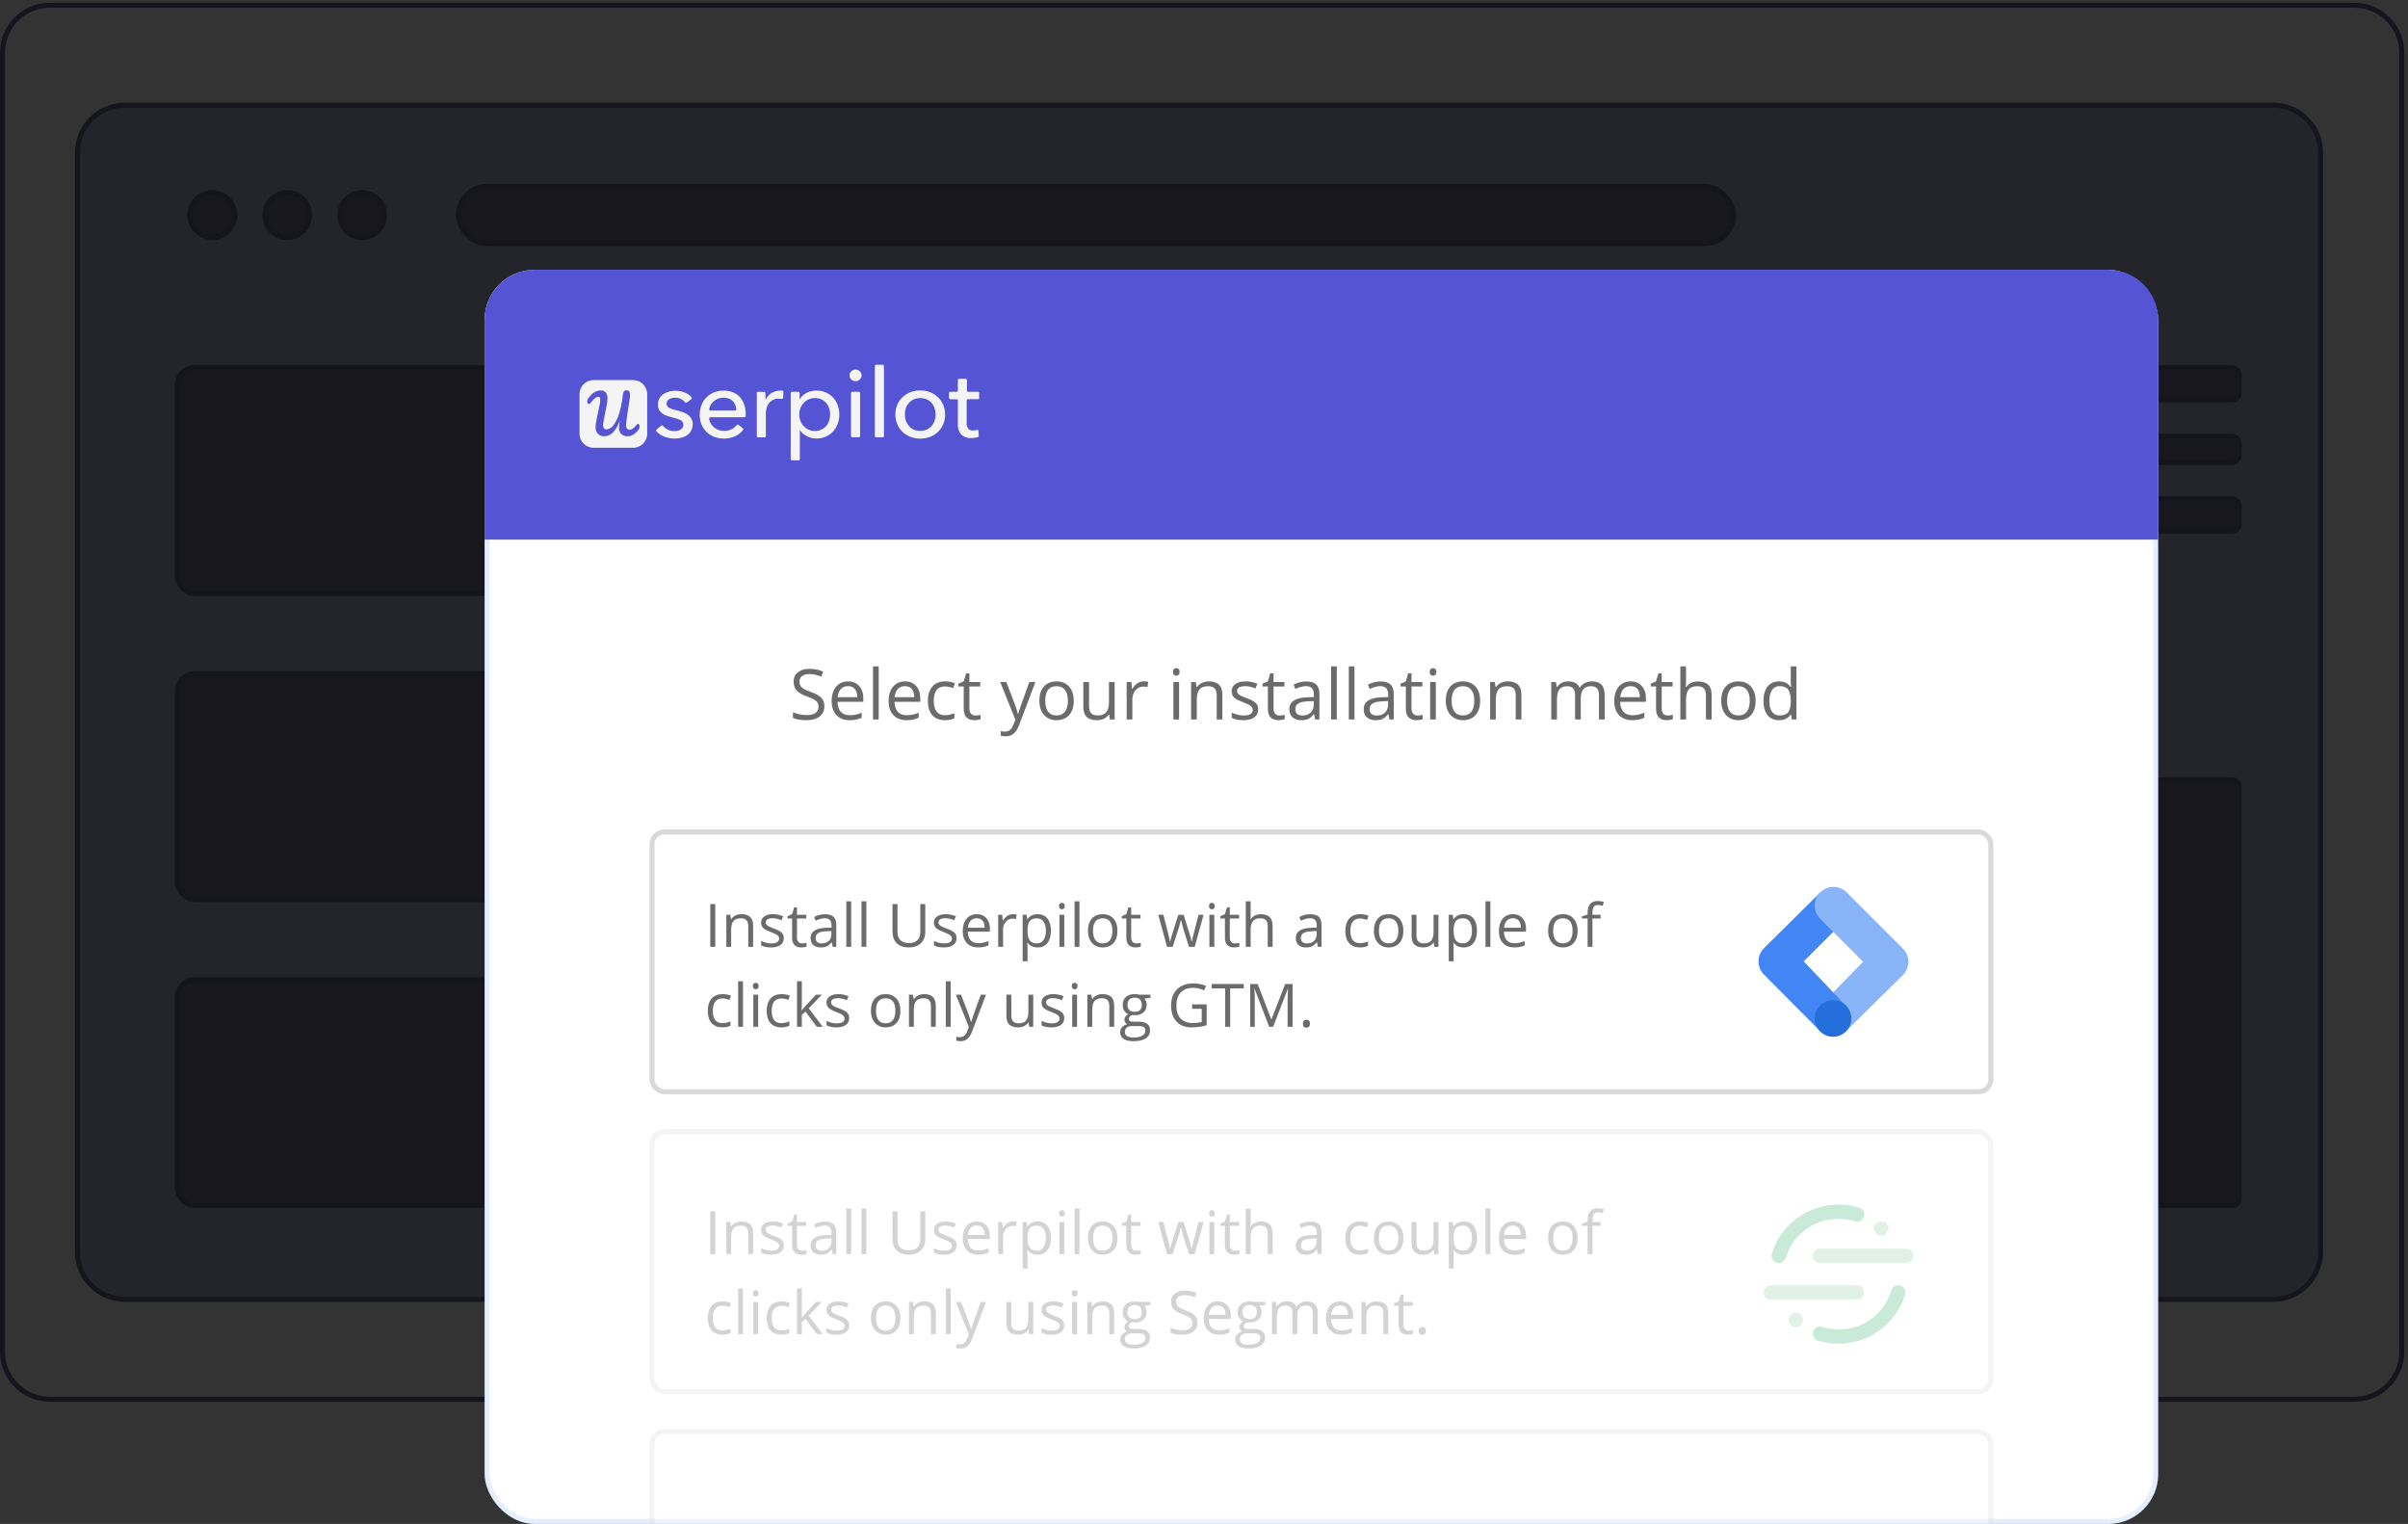 <?xml version="1.0" encoding="UTF-8"?> <svg xmlns="http://www.w3.org/2000/svg" width="482" height="305" viewBox="0 0 482 305" fill="none"><rect x="0" y="0" width="482" height="305" fill="#333333" stroke="none"/><path d="M15.5 30.547C15.5 25.301 19.753 21.047 25 21.047H455C460.247 21.047 464.5 25.301 464.5 30.547V250.547C464.5 255.794 460.247 260.047 455 260.047H25C19.753 260.047 15.5 255.794 15.5 250.547V30.547Z" fill="#24242B" stroke="#15151C"></path><rect x="35.5" y="73.547" width="145.25" height="45.25" rx="3.5" fill="#18171E" stroke="#15151C"></rect><rect x="35.5" y="134.797" width="145.25" height="45.25" rx="3.5" fill="#18171E" stroke="#15151C"></rect><rect x="35.5" y="196.047" width="145.25" height="45.25" rx="3.5" fill="#18171E" stroke="#15151C"></rect><rect x="228" y="73.547" width="99" height="6.5" rx="1.5" fill="#18171E" stroke="#15151C"></rect><rect x="91.75" y="37.297" width="255.25" height="11.5" rx="5.75" fill="#18171E" stroke="#15151C"></rect><rect x="349.25" y="73.547" width="99" height="6.5" rx="1.5" fill="#18171E" stroke="#15151C"></rect><rect x="228" y="87.297" width="99" height="5.25" rx="1.5" fill="#18171E" stroke="#15151C"></rect><rect x="349.25" y="87.297" width="99" height="5.25" rx="1.5" fill="#18171E" stroke="#15151C"></rect><rect x="228" y="99.797" width="99" height="6.5" rx="1.5" fill="#18171E" stroke="#15151C"></rect><rect x="228" y="156.047" width="220.25" height="85.25" rx="1.5" fill="#18171E" stroke="#15151C"></rect><rect x="349.25" y="99.797" width="99" height="6.5" rx="1.5" fill="#18171E" stroke="#15151C"></rect><circle cx="42.5" cy="43.047" r="4.5" fill="#18171E" stroke="#15151C"></circle><circle cx="57.5" cy="43.047" r="4.5" fill="#18171E" stroke="#15151C"></circle><circle cx="72.5" cy="43.047" r="4.5" fill="#18171E" stroke="#15151C"></circle><path d="M0.5 10.547C0.5 5.301 4.753 1.047 10 1.047H471.25C476.497 1.047 480.75 5.301 480.75 10.547V270.547C480.75 275.794 476.497 280.047 471.25 280.047H10C4.753 280.047 0.5 275.794 0.5 270.547V10.547Z" stroke="#15151C"></path><rect x="97.5" y="54.5" width="334" height="250" rx="9.5" fill="white" stroke="#E3EEFF"></rect><mask id="mask0_333_2108" style="mask-type:alpha" maskUnits="userSpaceOnUse" x="97" y="54" width="335" height="251"><rect x="97.5" y="54.5" width="334" height="250" rx="9.5" fill="white" stroke="#E3EEFF"></rect></mask><g mask="url(#mask0_333_2108)"><rect x="130.5" y="166.5" width="268" height="52" rx="2.5" fill="white"></rect><rect x="130.5" y="166.5" width="268" height="52" rx="2.5" stroke="#D9D9D9"></rect><path d="M142.178 189.5V180.934H143.174V189.5H142.178ZM149.777 189.5V185.346C149.777 184.822 149.658 184.432 149.42 184.174C149.182 183.916 148.809 183.787 148.301 183.787C147.629 183.787 147.137 183.969 146.824 184.332C146.512 184.695 146.355 185.295 146.355 186.131V189.5H145.383V183.078H146.174L146.332 183.957H146.379C146.578 183.641 146.857 183.396 147.217 183.225C147.576 183.049 147.977 182.961 148.418 182.961C149.191 182.961 149.773 183.148 150.164 183.523C150.555 183.895 150.75 184.49 150.75 185.311V189.5H149.777ZM156.896 187.748C156.896 188.346 156.674 188.807 156.229 189.131C155.783 189.455 155.158 189.617 154.354 189.617C153.502 189.617 152.838 189.482 152.361 189.213V188.311C152.67 188.467 153 188.59 153.352 188.68C153.707 188.77 154.049 188.814 154.377 188.814C154.885 188.814 155.275 188.734 155.549 188.574C155.822 188.41 155.959 188.162 155.959 187.83C155.959 187.58 155.85 187.367 155.631 187.191C155.416 187.012 154.994 186.801 154.365 186.559C153.768 186.336 153.342 186.143 153.088 185.979C152.838 185.811 152.65 185.621 152.525 185.41C152.404 185.199 152.344 184.947 152.344 184.654C152.344 184.131 152.557 183.719 152.982 183.418C153.408 183.113 153.992 182.961 154.734 182.961C155.426 182.961 156.102 183.102 156.762 183.383L156.416 184.174C155.771 183.908 155.188 183.775 154.664 183.775C154.203 183.775 153.855 183.848 153.621 183.992C153.387 184.137 153.27 184.336 153.27 184.59C153.27 184.762 153.312 184.908 153.398 185.029C153.488 185.15 153.631 185.266 153.826 185.375C154.021 185.484 154.396 185.643 154.951 185.85C155.713 186.127 156.227 186.406 156.492 186.688C156.762 186.969 156.896 187.322 156.896 187.748ZM160.559 188.814C160.73 188.814 160.896 188.803 161.057 188.779C161.217 188.752 161.344 188.725 161.438 188.697V189.441C161.332 189.492 161.176 189.533 160.969 189.564C160.766 189.6 160.582 189.617 160.418 189.617C159.176 189.617 158.555 188.963 158.555 187.654V183.834H157.635V183.365L158.555 182.961L158.965 181.59H159.527V183.078H161.391V183.834H159.527V187.613C159.527 188 159.619 188.297 159.803 188.504C159.986 188.711 160.238 188.814 160.559 188.814ZM166.676 189.5L166.482 188.586H166.436C166.115 188.988 165.795 189.262 165.475 189.406C165.158 189.547 164.762 189.617 164.285 189.617C163.648 189.617 163.148 189.453 162.785 189.125C162.426 188.797 162.246 188.33 162.246 187.725C162.246 186.428 163.283 185.748 165.357 185.686L166.447 185.65V185.252C166.447 184.748 166.338 184.377 166.119 184.139C165.904 183.896 165.559 183.775 165.082 183.775C164.547 183.775 163.941 183.939 163.266 184.268L162.967 183.523C163.283 183.352 163.629 183.217 164.004 183.119C164.383 183.021 164.762 182.973 165.141 182.973C165.906 182.973 166.473 183.143 166.84 183.482C167.211 183.822 167.396 184.367 167.396 185.117V189.5H166.676ZM164.479 188.814C165.084 188.814 165.559 188.648 165.902 188.316C166.25 187.984 166.424 187.52 166.424 186.922V186.342L165.451 186.383C164.678 186.41 164.119 186.531 163.775 186.746C163.436 186.957 163.266 187.287 163.266 187.736C163.266 188.088 163.371 188.355 163.582 188.539C163.797 188.723 164.096 188.814 164.479 188.814ZM170.379 189.5H169.406V180.383H170.379V189.5ZM173.414 189.5H172.441V180.383H173.414V189.5ZM185.209 180.934V186.477C185.209 187.453 184.914 188.221 184.324 188.779C183.734 189.338 182.924 189.617 181.893 189.617C180.861 189.617 180.062 189.336 179.496 188.773C178.934 188.211 178.652 187.438 178.652 186.453V180.934H179.648V186.523C179.648 187.238 179.844 187.787 180.234 188.17C180.625 188.553 181.199 188.744 181.957 188.744C182.68 188.744 183.236 188.553 183.627 188.17C184.018 187.783 184.213 187.23 184.213 186.512V180.934H185.209ZM191.479 187.748C191.479 188.346 191.256 188.807 190.811 189.131C190.365 189.455 189.74 189.617 188.936 189.617C188.084 189.617 187.42 189.482 186.943 189.213V188.311C187.252 188.467 187.582 188.59 187.934 188.68C188.289 188.77 188.631 188.814 188.959 188.814C189.467 188.814 189.857 188.734 190.131 188.574C190.404 188.41 190.541 188.162 190.541 187.83C190.541 187.58 190.432 187.367 190.213 187.191C189.998 187.012 189.576 186.801 188.947 186.559C188.35 186.336 187.924 186.143 187.67 185.979C187.42 185.811 187.232 185.621 187.107 185.41C186.986 185.199 186.926 184.947 186.926 184.654C186.926 184.131 187.139 183.719 187.564 183.418C187.99 183.113 188.574 182.961 189.316 182.961C190.008 182.961 190.684 183.102 191.344 183.383L190.998 184.174C190.354 183.908 189.77 183.775 189.246 183.775C188.785 183.775 188.438 183.848 188.203 183.992C187.969 184.137 187.852 184.336 187.852 184.59C187.852 184.762 187.895 184.908 187.98 185.029C188.07 185.15 188.213 185.266 188.408 185.375C188.604 185.484 188.979 185.643 189.533 185.85C190.295 186.127 190.809 186.406 191.074 186.688C191.344 186.969 191.479 187.322 191.479 187.748ZM195.779 189.617C194.83 189.617 194.08 189.328 193.529 188.75C192.982 188.172 192.709 187.369 192.709 186.342C192.709 185.307 192.963 184.484 193.471 183.875C193.982 183.266 194.668 182.961 195.527 182.961C196.332 182.961 196.969 183.227 197.438 183.758C197.906 184.285 198.141 184.982 198.141 185.85V186.465H193.717C193.736 187.219 193.926 187.791 194.285 188.182C194.648 188.572 195.158 188.768 195.814 188.768C196.506 188.768 197.189 188.623 197.865 188.334V189.201C197.521 189.35 197.195 189.455 196.887 189.518C196.582 189.584 196.213 189.617 195.779 189.617ZM195.516 183.775C195 183.775 194.588 183.943 194.279 184.279C193.975 184.615 193.795 185.08 193.74 185.674H197.098C197.098 185.061 196.961 184.592 196.688 184.268C196.414 183.939 196.023 183.775 195.516 183.775ZM202.734 182.961C203.02 182.961 203.275 182.984 203.502 183.031L203.367 183.934C203.102 183.875 202.867 183.846 202.664 183.846C202.145 183.846 201.699 184.057 201.328 184.479C200.961 184.9 200.777 185.426 200.777 186.055V189.5H199.805V183.078H200.607L200.719 184.268H200.766C201.004 183.85 201.291 183.527 201.627 183.301C201.963 183.074 202.332 182.961 202.734 182.961ZM207.691 189.617C207.273 189.617 206.891 189.541 206.543 189.389C206.199 189.232 205.91 188.994 205.676 188.674H205.605C205.652 189.049 205.676 189.404 205.676 189.74V192.383H204.703V183.078H205.494L205.629 183.957H205.676C205.926 183.605 206.217 183.352 206.549 183.195C206.881 183.039 207.262 182.961 207.691 182.961C208.543 182.961 209.199 183.252 209.66 183.834C210.125 184.416 210.357 185.232 210.357 186.283C210.357 187.338 210.121 188.158 209.648 188.744C209.18 189.326 208.527 189.617 207.691 189.617ZM207.551 183.787C206.895 183.787 206.42 183.969 206.127 184.332C205.834 184.695 205.684 185.273 205.676 186.066V186.283C205.676 187.186 205.826 187.832 206.127 188.223C206.428 188.609 206.91 188.803 207.574 188.803C208.129 188.803 208.562 188.578 208.875 188.129C209.191 187.68 209.35 187.061 209.35 186.271C209.35 185.471 209.191 184.857 208.875 184.432C208.562 184.002 208.121 183.787 207.551 183.787ZM213.035 189.5H212.062V183.078H213.035V189.5ZM211.98 181.338C211.98 181.115 212.035 180.953 212.145 180.852C212.254 180.746 212.391 180.693 212.555 180.693C212.711 180.693 212.846 180.746 212.959 180.852C213.072 180.957 213.129 181.119 213.129 181.338C213.129 181.557 213.072 181.721 212.959 181.83C212.846 181.936 212.711 181.988 212.555 181.988C212.391 181.988 212.254 181.936 212.145 181.83C212.035 181.721 211.98 181.557 211.98 181.338ZM216.07 189.5H215.098V180.383H216.07V189.5ZM223.676 186.283C223.676 187.33 223.412 188.148 222.885 188.738C222.357 189.324 221.629 189.617 220.699 189.617C220.125 189.617 219.615 189.482 219.17 189.213C218.725 188.943 218.381 188.557 218.139 188.053C217.896 187.549 217.775 186.959 217.775 186.283C217.775 185.236 218.037 184.422 218.561 183.84C219.084 183.254 219.811 182.961 220.74 182.961C221.639 182.961 222.352 183.26 222.879 183.857C223.41 184.455 223.676 185.264 223.676 186.283ZM218.783 186.283C218.783 187.104 218.947 187.729 219.275 188.158C219.604 188.588 220.086 188.803 220.723 188.803C221.359 188.803 221.842 188.59 222.17 188.164C222.502 187.734 222.668 187.107 222.668 186.283C222.668 185.467 222.502 184.848 222.17 184.426C221.842 184 221.355 183.787 220.711 183.787C220.074 183.787 219.594 183.996 219.27 184.414C218.945 184.832 218.783 185.455 218.783 186.283ZM227.461 188.814C227.633 188.814 227.799 188.803 227.959 188.779C228.119 188.752 228.246 188.725 228.34 188.697V189.441C228.234 189.492 228.078 189.533 227.871 189.564C227.668 189.6 227.484 189.617 227.32 189.617C226.078 189.617 225.457 188.963 225.457 187.654V183.834H224.537V183.365L225.457 182.961L225.867 181.59H226.43V183.078H228.293V183.834H226.43V187.613C226.43 188 226.521 188.297 226.705 188.504C226.889 188.711 227.141 188.814 227.461 188.814ZM237.99 189.5L236.812 185.732C236.738 185.502 236.6 184.979 236.396 184.162H236.35C236.193 184.846 236.057 185.373 235.939 185.744L234.727 189.5H233.602L231.85 183.078H232.869C233.283 184.691 233.598 185.92 233.812 186.764C234.031 187.607 234.156 188.176 234.188 188.469H234.234C234.277 188.246 234.346 187.959 234.439 187.607C234.537 187.252 234.621 186.971 234.691 186.764L235.869 183.078H236.924L238.072 186.764C238.291 187.436 238.439 188 238.518 188.457H238.564C238.58 188.316 238.621 188.1 238.688 187.807C238.758 187.514 239.166 185.938 239.912 183.078H240.92L239.145 189.5H237.99ZM243.059 189.5H242.086V183.078H243.059V189.5ZM242.004 181.338C242.004 181.115 242.059 180.953 242.168 180.852C242.277 180.746 242.414 180.693 242.578 180.693C242.734 180.693 242.869 180.746 242.982 180.852C243.096 180.957 243.152 181.119 243.152 181.338C243.152 181.557 243.096 181.721 242.982 181.83C242.869 181.936 242.734 181.988 242.578 181.988C242.414 181.988 242.277 181.936 242.168 181.83C242.059 181.721 242.004 181.557 242.004 181.338ZM247.195 188.814C247.367 188.814 247.533 188.803 247.693 188.779C247.854 188.752 247.98 188.725 248.074 188.697V189.441C247.969 189.492 247.812 189.533 247.605 189.564C247.402 189.6 247.219 189.617 247.055 189.617C245.812 189.617 245.191 188.963 245.191 187.654V183.834H244.271V183.365L245.191 182.961L245.602 181.59H246.164V183.078H248.027V183.834H246.164V187.613C246.164 188 246.256 188.297 246.439 188.504C246.623 188.711 246.875 188.814 247.195 188.814ZM253.758 189.5V185.346C253.758 184.822 253.639 184.432 253.4 184.174C253.162 183.916 252.789 183.787 252.281 183.787C251.605 183.787 251.111 183.971 250.799 184.338C250.49 184.705 250.336 185.307 250.336 186.143V189.5H249.363V180.383H250.336V183.143C250.336 183.475 250.32 183.75 250.289 183.969H250.348C250.539 183.66 250.811 183.418 251.162 183.242C251.518 183.062 251.922 182.973 252.375 182.973C253.16 182.973 253.748 183.16 254.139 183.535C254.533 183.906 254.73 184.498 254.73 185.311V189.5H253.758ZM263.801 189.5L263.607 188.586H263.561C263.24 188.988 262.92 189.262 262.6 189.406C262.283 189.547 261.887 189.617 261.41 189.617C260.773 189.617 260.273 189.453 259.91 189.125C259.551 188.797 259.371 188.33 259.371 187.725C259.371 186.428 260.408 185.748 262.482 185.686L263.572 185.65V185.252C263.572 184.748 263.463 184.377 263.244 184.139C263.029 183.896 262.684 183.775 262.207 183.775C261.672 183.775 261.066 183.939 260.391 184.268L260.092 183.523C260.408 183.352 260.754 183.217 261.129 183.119C261.508 183.021 261.887 182.973 262.266 182.973C263.031 182.973 263.598 183.143 263.965 183.482C264.336 183.822 264.521 184.367 264.521 185.117V189.5H263.801ZM261.604 188.814C262.209 188.814 262.684 188.648 263.027 188.316C263.375 187.984 263.549 187.52 263.549 186.922V186.342L262.576 186.383C261.803 186.41 261.244 186.531 260.9 186.746C260.561 186.957 260.391 187.287 260.391 187.736C260.391 188.088 260.496 188.355 260.707 188.539C260.922 188.723 261.221 188.814 261.604 188.814ZM272.215 189.617C271.285 189.617 270.564 189.332 270.053 188.762C269.545 188.188 269.291 187.377 269.291 186.33C269.291 185.256 269.549 184.426 270.064 183.84C270.584 183.254 271.322 182.961 272.279 182.961C272.588 182.961 272.896 182.994 273.205 183.061C273.514 183.127 273.756 183.205 273.932 183.295L273.633 184.121C273.418 184.035 273.184 183.965 272.93 183.91C272.676 183.852 272.451 183.822 272.256 183.822C270.951 183.822 270.299 184.654 270.299 186.318C270.299 187.107 270.457 187.713 270.773 188.135C271.094 188.557 271.566 188.768 272.191 188.768C272.727 188.768 273.275 188.652 273.838 188.422V189.283C273.408 189.506 272.867 189.617 272.215 189.617ZM280.91 186.283C280.91 187.33 280.646 188.148 280.119 188.738C279.592 189.324 278.863 189.617 277.934 189.617C277.359 189.617 276.85 189.482 276.404 189.213C275.959 188.943 275.615 188.557 275.373 188.053C275.131 187.549 275.01 186.959 275.01 186.283C275.01 185.236 275.271 184.422 275.795 183.84C276.318 183.254 277.045 182.961 277.975 182.961C278.873 182.961 279.586 183.26 280.113 183.857C280.645 184.455 280.91 185.264 280.91 186.283ZM276.018 186.283C276.018 187.104 276.182 187.729 276.51 188.158C276.838 188.588 277.32 188.803 277.957 188.803C278.594 188.803 279.076 188.59 279.404 188.164C279.736 187.734 279.902 187.107 279.902 186.283C279.902 185.467 279.736 184.848 279.404 184.426C279.076 184 278.59 183.787 277.945 183.787C277.309 183.787 276.828 183.996 276.504 184.414C276.18 184.832 276.018 185.455 276.018 186.283ZM283.535 183.078V187.244C283.535 187.768 283.654 188.158 283.893 188.416C284.131 188.674 284.504 188.803 285.012 188.803C285.684 188.803 286.174 188.619 286.482 188.252C286.795 187.885 286.951 187.285 286.951 186.453V183.078H287.924V189.5H287.121L286.98 188.639H286.928C286.729 188.955 286.451 189.197 286.096 189.365C285.744 189.533 285.342 189.617 284.889 189.617C284.107 189.617 283.521 189.432 283.131 189.061C282.744 188.689 282.551 188.096 282.551 187.279V183.078H283.535ZM292.98 189.617C292.562 189.617 292.18 189.541 291.832 189.389C291.488 189.232 291.199 188.994 290.965 188.674H290.895C290.941 189.049 290.965 189.404 290.965 189.74V192.383H289.992V183.078H290.783L290.918 183.957H290.965C291.215 183.605 291.506 183.352 291.838 183.195C292.17 183.039 292.551 182.961 292.98 182.961C293.832 182.961 294.488 183.252 294.949 183.834C295.414 184.416 295.646 185.232 295.646 186.283C295.646 187.338 295.41 188.158 294.938 188.744C294.469 189.326 293.816 189.617 292.98 189.617ZM292.84 183.787C292.184 183.787 291.709 183.969 291.416 184.332C291.123 184.695 290.973 185.273 290.965 186.066V186.283C290.965 187.186 291.115 187.832 291.416 188.223C291.717 188.609 292.199 188.803 292.863 188.803C293.418 188.803 293.852 188.578 294.164 188.129C294.48 187.68 294.639 187.061 294.639 186.271C294.639 185.471 294.48 184.857 294.164 184.432C293.852 184.002 293.41 183.787 292.84 183.787ZM298.324 189.5H297.352V180.383H298.324V189.5ZM303.1 189.617C302.15 189.617 301.4 189.328 300.85 188.75C300.303 188.172 300.029 187.369 300.029 186.342C300.029 185.307 300.283 184.484 300.791 183.875C301.303 183.266 301.988 182.961 302.848 182.961C303.652 182.961 304.289 183.227 304.758 183.758C305.227 184.285 305.461 184.982 305.461 185.85V186.465H301.037C301.057 187.219 301.246 187.791 301.605 188.182C301.969 188.572 302.479 188.768 303.135 188.768C303.826 188.768 304.51 188.623 305.186 188.334V189.201C304.842 189.35 304.516 189.455 304.207 189.518C303.902 189.584 303.533 189.617 303.1 189.617ZM302.836 183.775C302.32 183.775 301.908 183.943 301.6 184.279C301.295 184.615 301.115 185.08 301.061 185.674H304.418C304.418 185.061 304.281 184.592 304.008 184.268C303.734 183.939 303.344 183.775 302.836 183.775ZM315.785 186.283C315.785 187.33 315.521 188.148 314.994 188.738C314.467 189.324 313.738 189.617 312.809 189.617C312.234 189.617 311.725 189.482 311.279 189.213C310.834 188.943 310.49 188.557 310.248 188.053C310.006 187.549 309.885 186.959 309.885 186.283C309.885 185.236 310.146 184.422 310.67 183.84C311.193 183.254 311.92 182.961 312.85 182.961C313.748 182.961 314.461 183.26 314.988 183.857C315.52 184.455 315.785 185.264 315.785 186.283ZM310.893 186.283C310.893 187.104 311.057 187.729 311.385 188.158C311.713 188.588 312.195 188.803 312.832 188.803C313.469 188.803 313.951 188.59 314.279 188.164C314.611 187.734 314.777 187.107 314.777 186.283C314.777 185.467 314.611 184.848 314.279 184.426C313.951 184 313.465 183.787 312.82 183.787C312.184 183.787 311.703 183.996 311.379 184.414C311.055 184.832 310.893 185.455 310.893 186.283ZM320.391 183.834H318.756V189.5H317.783V183.834H316.635V183.395L317.783 183.043V182.686C317.783 181.107 318.473 180.318 319.852 180.318C320.191 180.318 320.59 180.387 321.047 180.523L320.795 181.303C320.42 181.182 320.1 181.121 319.834 181.121C319.467 181.121 319.195 181.244 319.02 181.49C318.844 181.732 318.756 182.123 318.756 182.662V183.078H320.391V183.834ZM144.598 205.617C143.668 205.617 142.947 205.332 142.436 204.762C141.928 204.188 141.674 203.377 141.674 202.33C141.674 201.256 141.932 200.426 142.447 199.84C142.967 199.254 143.705 198.961 144.662 198.961C144.971 198.961 145.279 198.994 145.588 199.061C145.896 199.127 146.139 199.205 146.314 199.295L146.016 200.121C145.801 200.035 145.566 199.965 145.312 199.91C145.059 199.852 144.834 199.822 144.639 199.822C143.334 199.822 142.682 200.654 142.682 202.318C142.682 203.107 142.84 203.713 143.156 204.135C143.477 204.557 143.949 204.768 144.574 204.768C145.109 204.768 145.658 204.652 146.221 204.422V205.283C145.791 205.506 145.25 205.617 144.598 205.617ZM148.723 205.5H147.75V196.383H148.723V205.5ZM151.758 205.5H150.785V199.078H151.758V205.5ZM150.703 197.338C150.703 197.115 150.758 196.953 150.867 196.852C150.977 196.746 151.113 196.693 151.277 196.693C151.434 196.693 151.568 196.746 151.682 196.852C151.795 196.957 151.852 197.119 151.852 197.338C151.852 197.557 151.795 197.721 151.682 197.83C151.568 197.936 151.434 197.988 151.277 197.988C151.113 197.988 150.977 197.936 150.867 197.83C150.758 197.721 150.703 197.557 150.703 197.338ZM156.387 205.617C155.457 205.617 154.736 205.332 154.225 204.762C153.717 204.188 153.463 203.377 153.463 202.33C153.463 201.256 153.721 200.426 154.236 199.84C154.756 199.254 155.494 198.961 156.451 198.961C156.76 198.961 157.068 198.994 157.377 199.061C157.686 199.127 157.928 199.205 158.104 199.295L157.805 200.121C157.59 200.035 157.355 199.965 157.102 199.91C156.848 199.852 156.623 199.822 156.428 199.822C155.123 199.822 154.471 200.654 154.471 202.318C154.471 203.107 154.629 203.713 154.945 204.135C155.266 204.557 155.738 204.768 156.363 204.768C156.898 204.768 157.447 204.652 158.01 204.422V205.283C157.58 205.506 157.039 205.617 156.387 205.617ZM160.5 202.213C160.668 201.975 160.924 201.662 161.268 201.275L163.342 199.078H164.496L161.895 201.814L164.678 205.5H163.5L161.232 202.465L160.5 203.098V205.5H159.539V196.383H160.5V201.217C160.5 201.432 160.484 201.764 160.453 202.213H160.5ZM169.986 203.748C169.986 204.346 169.764 204.807 169.318 205.131C168.873 205.455 168.248 205.617 167.443 205.617C166.592 205.617 165.928 205.482 165.451 205.213V204.311C165.76 204.467 166.09 204.59 166.441 204.68C166.797 204.77 167.139 204.814 167.467 204.814C167.975 204.814 168.365 204.734 168.639 204.574C168.912 204.41 169.049 204.162 169.049 203.83C169.049 203.58 168.939 203.367 168.721 203.191C168.506 203.012 168.084 202.801 167.455 202.559C166.857 202.336 166.432 202.143 166.178 201.979C165.928 201.811 165.74 201.621 165.615 201.41C165.494 201.199 165.434 200.947 165.434 200.654C165.434 200.131 165.646 199.719 166.072 199.418C166.498 199.113 167.082 198.961 167.824 198.961C168.516 198.961 169.191 199.102 169.852 199.383L169.506 200.174C168.861 199.908 168.277 199.775 167.754 199.775C167.293 199.775 166.945 199.848 166.711 199.992C166.477 200.137 166.359 200.336 166.359 200.59C166.359 200.762 166.402 200.908 166.488 201.029C166.578 201.15 166.721 201.266 166.916 201.375C167.111 201.484 167.486 201.643 168.041 201.85C168.803 202.127 169.316 202.406 169.582 202.688C169.852 202.969 169.986 203.322 169.986 203.748ZM180.234 202.283C180.234 203.33 179.971 204.148 179.443 204.738C178.916 205.324 178.188 205.617 177.258 205.617C176.684 205.617 176.174 205.482 175.729 205.213C175.283 204.943 174.939 204.557 174.697 204.053C174.455 203.549 174.334 202.959 174.334 202.283C174.334 201.236 174.596 200.422 175.119 199.84C175.643 199.254 176.369 198.961 177.299 198.961C178.197 198.961 178.91 199.26 179.438 199.857C179.969 200.455 180.234 201.264 180.234 202.283ZM175.342 202.283C175.342 203.104 175.506 203.729 175.834 204.158C176.162 204.588 176.645 204.803 177.281 204.803C177.918 204.803 178.4 204.59 178.729 204.164C179.061 203.734 179.227 203.107 179.227 202.283C179.227 201.467 179.061 200.848 178.729 200.426C178.4 200 177.914 199.787 177.27 199.787C176.633 199.787 176.152 199.996 175.828 200.414C175.504 200.832 175.342 201.455 175.342 202.283ZM186.34 205.5V201.346C186.34 200.822 186.221 200.432 185.982 200.174C185.744 199.916 185.371 199.787 184.863 199.787C184.191 199.787 183.699 199.969 183.387 200.332C183.074 200.695 182.918 201.295 182.918 202.131V205.5H181.945V199.078H182.736L182.895 199.957H182.941C183.141 199.641 183.42 199.396 183.779 199.225C184.139 199.049 184.539 198.961 184.98 198.961C185.754 198.961 186.336 199.148 186.727 199.523C187.117 199.895 187.312 200.49 187.312 201.311V205.5H186.34ZM190.289 205.5H189.316V196.383H190.289V205.5ZM191.332 199.078H192.375L193.781 202.74C194.09 203.576 194.281 204.18 194.355 204.551H194.402C194.453 204.352 194.559 204.012 194.719 203.531C194.883 203.047 195.414 201.562 196.312 199.078H197.355L194.596 206.391C194.322 207.113 194.002 207.625 193.635 207.926C193.271 208.23 192.824 208.383 192.293 208.383C191.996 208.383 191.703 208.35 191.414 208.283V207.504C191.629 207.551 191.869 207.574 192.135 207.574C192.803 207.574 193.279 207.199 193.564 206.449L193.922 205.535L191.332 199.078ZM202.43 199.078V203.244C202.43 203.768 202.549 204.158 202.787 204.416C203.025 204.674 203.398 204.803 203.906 204.803C204.578 204.803 205.068 204.619 205.377 204.252C205.689 203.885 205.846 203.285 205.846 202.453V199.078H206.818V205.5H206.016L205.875 204.639H205.822C205.623 204.955 205.346 205.197 204.99 205.365C204.639 205.533 204.236 205.617 203.783 205.617C203.002 205.617 202.416 205.432 202.025 205.061C201.639 204.689 201.445 204.096 201.445 203.279V199.078H202.43ZM213.029 203.748C213.029 204.346 212.807 204.807 212.361 205.131C211.916 205.455 211.291 205.617 210.486 205.617C209.635 205.617 208.971 205.482 208.494 205.213V204.311C208.803 204.467 209.133 204.59 209.484 204.68C209.84 204.77 210.182 204.814 210.51 204.814C211.018 204.814 211.408 204.734 211.682 204.574C211.955 204.41 212.092 204.162 212.092 203.83C212.092 203.58 211.982 203.367 211.764 203.191C211.549 203.012 211.127 202.801 210.498 202.559C209.9 202.336 209.475 202.143 209.221 201.979C208.971 201.811 208.783 201.621 208.658 201.41C208.537 201.199 208.477 200.947 208.477 200.654C208.477 200.131 208.689 199.719 209.115 199.418C209.541 199.113 210.125 198.961 210.867 198.961C211.559 198.961 212.234 199.102 212.895 199.383L212.549 200.174C211.904 199.908 211.32 199.775 210.797 199.775C210.336 199.775 209.988 199.848 209.754 199.992C209.52 200.137 209.402 200.336 209.402 200.59C209.402 200.762 209.445 200.908 209.531 201.029C209.621 201.15 209.764 201.266 209.959 201.375C210.154 201.484 210.529 201.643 211.084 201.85C211.846 202.127 212.359 202.406 212.625 202.688C212.895 202.969 213.029 203.322 213.029 203.748ZM215.59 205.5H214.617V199.078H215.59V205.5ZM214.535 197.338C214.535 197.115 214.59 196.953 214.699 196.852C214.809 196.746 214.945 196.693 215.109 196.693C215.266 196.693 215.4 196.746 215.514 196.852C215.627 196.957 215.684 197.119 215.684 197.338C215.684 197.557 215.627 197.721 215.514 197.83C215.4 197.936 215.266 197.988 215.109 197.988C214.945 197.988 214.809 197.936 214.699 197.83C214.59 197.721 214.535 197.557 214.535 197.338ZM222.047 205.5V201.346C222.047 200.822 221.928 200.432 221.689 200.174C221.451 199.916 221.078 199.787 220.57 199.787C219.898 199.787 219.406 199.969 219.094 200.332C218.781 200.695 218.625 201.295 218.625 202.131V205.5H217.652V199.078H218.443L218.602 199.957H218.648C218.848 199.641 219.127 199.396 219.486 199.225C219.846 199.049 220.246 198.961 220.688 198.961C221.461 198.961 222.043 199.148 222.434 199.523C222.824 199.895 223.02 200.49 223.02 201.311V205.5H222.047ZM230.279 199.078V199.693L229.09 199.834C229.199 199.971 229.297 200.15 229.383 200.373C229.469 200.592 229.512 200.84 229.512 201.117C229.512 201.746 229.297 202.248 228.867 202.623C228.438 202.998 227.848 203.186 227.098 203.186C226.906 203.186 226.727 203.17 226.559 203.139C226.145 203.357 225.938 203.633 225.938 203.965C225.938 204.141 226.01 204.271 226.154 204.357C226.299 204.439 226.547 204.48 226.898 204.48H228.035C228.73 204.48 229.264 204.627 229.635 204.92C230.01 205.213 230.197 205.639 230.197 206.197C230.197 206.908 229.912 207.449 229.342 207.82C228.771 208.195 227.939 208.383 226.846 208.383C226.006 208.383 225.357 208.227 224.9 207.914C224.447 207.602 224.221 207.16 224.221 206.59C224.221 206.199 224.346 205.861 224.596 205.576C224.846 205.291 225.197 205.098 225.65 204.996C225.486 204.922 225.348 204.807 225.234 204.65C225.125 204.494 225.07 204.312 225.07 204.105C225.07 203.871 225.133 203.666 225.258 203.49C225.383 203.314 225.58 203.145 225.85 202.98C225.518 202.844 225.246 202.611 225.035 202.283C224.828 201.955 224.725 201.58 224.725 201.158C224.725 200.455 224.936 199.914 225.357 199.535C225.779 199.152 226.377 198.961 227.15 198.961C227.486 198.961 227.789 199 228.059 199.078H230.279ZM225.158 206.578C225.158 206.926 225.305 207.189 225.598 207.369C225.891 207.549 226.311 207.639 226.857 207.639C227.674 207.639 228.277 207.516 228.668 207.27C229.062 207.027 229.26 206.697 229.26 206.279C229.26 205.932 229.152 205.689 228.938 205.553C228.723 205.42 228.318 205.354 227.725 205.354H226.559C226.117 205.354 225.773 205.459 225.527 205.67C225.281 205.881 225.158 206.184 225.158 206.578ZM225.686 201.135C225.686 201.584 225.812 201.924 226.066 202.154C226.32 202.385 226.674 202.5 227.127 202.5C228.076 202.5 228.551 202.039 228.551 201.117C228.551 200.152 228.07 199.67 227.109 199.67C226.652 199.67 226.301 199.793 226.055 200.039C225.809 200.285 225.686 200.65 225.686 201.135ZM238.629 201.012H241.541V205.178C241.088 205.322 240.627 205.432 240.158 205.506C239.689 205.58 239.146 205.617 238.529 205.617C237.232 205.617 236.223 205.232 235.5 204.463C234.777 203.689 234.416 202.607 234.416 201.217C234.416 200.326 234.594 199.547 234.949 198.879C235.309 198.207 235.824 197.695 236.496 197.344C237.168 196.988 237.955 196.811 238.857 196.811C239.771 196.811 240.623 196.979 241.412 197.314L241.025 198.193C240.252 197.865 239.508 197.701 238.793 197.701C237.75 197.701 236.936 198.012 236.35 198.633C235.764 199.254 235.471 200.115 235.471 201.217C235.471 202.373 235.752 203.25 236.314 203.848C236.881 204.445 237.711 204.744 238.805 204.744C239.398 204.744 239.979 204.676 240.545 204.539V201.902H238.629V201.012ZM246.24 205.5H245.244V197.818H242.531V196.934H248.953V197.818H246.24V205.5ZM254.039 205.5L251.133 197.906H251.086C251.141 198.508 251.168 199.223 251.168 200.051V205.5H250.248V196.934H251.748L254.461 204H254.508L257.244 196.934H258.732V205.5H257.736V199.98C257.736 199.348 257.764 198.66 257.818 197.918H257.771L254.842 205.5H254.039ZM260.801 204.879C260.801 204.617 260.859 204.42 260.977 204.287C261.098 204.15 261.27 204.082 261.492 204.082C261.719 204.082 261.895 204.15 262.02 204.287C262.148 204.42 262.213 204.617 262.213 204.879C262.213 205.133 262.148 205.328 262.02 205.465C261.891 205.602 261.715 205.67 261.492 205.67C261.293 205.67 261.127 205.609 260.994 205.488C260.865 205.363 260.801 205.16 260.801 204.879Z" fill="#6B6B6B"></path><path d="M369.609 206.271L364.401 201.193L375.585 189.773L380.976 195.057L369.609 206.271Z" fill="#8AB4F8"></path><path d="M369.631 183.821L364.442 178.523L353.097 189.761C351.634 191.224 351.634 193.595 353.097 195.059L364.272 206.307L369.556 201.364L361.042 192.41L369.631 183.821Z" fill="#4285F4"></path><path d="M380.901 189.848L369.651 178.598C368.187 177.134 365.812 177.134 364.348 178.598C362.884 180.062 362.884 182.437 364.348 183.901L375.598 195.151C377.062 196.615 379.437 196.615 380.901 195.151C382.365 193.687 382.365 191.312 380.901 189.848Z" fill="#8AB4F8"></path><path d="M366.914 207.5C368.938 207.5 370.579 205.86 370.579 203.836C370.579 201.812 368.938 200.171 366.914 200.171C364.89 200.171 363.249 201.812 363.249 203.836C363.249 205.86 364.89 207.5 366.914 207.5Z" fill="#246FDB"></path><g opacity="0.3"><rect x="130.5" y="226.5" width="268" height="52" rx="2.5" fill="white"></rect><rect x="130.5" y="226.5" width="268" height="52" rx="2.5" stroke="#D9D9D9"></rect><path d="M142.178 251V242.434H143.174V251H142.178ZM149.777 251V246.846C149.777 246.322 149.658 245.932 149.42 245.674C149.182 245.416 148.809 245.287 148.301 245.287C147.629 245.287 147.137 245.469 146.824 245.832C146.512 246.195 146.355 246.795 146.355 247.631V251H145.383V244.578H146.174L146.332 245.457H146.379C146.578 245.141 146.857 244.896 147.217 244.725C147.576 244.549 147.977 244.461 148.418 244.461C149.191 244.461 149.773 244.648 150.164 245.023C150.555 245.395 150.75 245.99 150.75 246.811V251H149.777ZM156.896 249.248C156.896 249.846 156.674 250.307 156.229 250.631C155.783 250.955 155.158 251.117 154.354 251.117C153.502 251.117 152.838 250.982 152.361 250.713V249.811C152.67 249.967 153 250.09 153.352 250.18C153.707 250.27 154.049 250.314 154.377 250.314C154.885 250.314 155.275 250.234 155.549 250.074C155.822 249.91 155.959 249.662 155.959 249.33C155.959 249.08 155.85 248.867 155.631 248.691C155.416 248.512 154.994 248.301 154.365 248.059C153.768 247.836 153.342 247.643 153.088 247.479C152.838 247.311 152.65 247.121 152.525 246.91C152.404 246.699 152.344 246.447 152.344 246.154C152.344 245.631 152.557 245.219 152.982 244.918C153.408 244.613 153.992 244.461 154.734 244.461C155.426 244.461 156.102 244.602 156.762 244.883L156.416 245.674C155.771 245.408 155.188 245.275 154.664 245.275C154.203 245.275 153.855 245.348 153.621 245.492C153.387 245.637 153.27 245.836 153.27 246.09C153.27 246.262 153.312 246.408 153.398 246.529C153.488 246.65 153.631 246.766 153.826 246.875C154.021 246.984 154.396 247.143 154.951 247.35C155.713 247.627 156.227 247.906 156.492 248.188C156.762 248.469 156.896 248.822 156.896 249.248ZM160.559 250.314C160.73 250.314 160.896 250.303 161.057 250.279C161.217 250.252 161.344 250.225 161.438 250.197V250.941C161.332 250.992 161.176 251.033 160.969 251.064C160.766 251.1 160.582 251.117 160.418 251.117C159.176 251.117 158.555 250.463 158.555 249.154V245.334H157.635V244.865L158.555 244.461L158.965 243.09H159.527V244.578H161.391V245.334H159.527V249.113C159.527 249.5 159.619 249.797 159.803 250.004C159.986 250.211 160.238 250.314 160.559 250.314ZM166.676 251L166.482 250.086H166.436C166.115 250.488 165.795 250.762 165.475 250.906C165.158 251.047 164.762 251.117 164.285 251.117C163.648 251.117 163.148 250.953 162.785 250.625C162.426 250.297 162.246 249.83 162.246 249.225C162.246 247.928 163.283 247.248 165.357 247.186L166.447 247.15V246.752C166.447 246.248 166.338 245.877 166.119 245.639C165.904 245.396 165.559 245.275 165.082 245.275C164.547 245.275 163.941 245.439 163.266 245.768L162.967 245.023C163.283 244.852 163.629 244.717 164.004 244.619C164.383 244.521 164.762 244.473 165.141 244.473C165.906 244.473 166.473 244.643 166.84 244.982C167.211 245.322 167.396 245.867 167.396 246.617V251H166.676ZM164.479 250.314C165.084 250.314 165.559 250.148 165.902 249.816C166.25 249.484 166.424 249.02 166.424 248.422V247.842L165.451 247.883C164.678 247.91 164.119 248.031 163.775 248.246C163.436 248.457 163.266 248.787 163.266 249.236C163.266 249.588 163.371 249.855 163.582 250.039C163.797 250.223 164.096 250.314 164.479 250.314ZM170.379 251H169.406V241.883H170.379V251ZM173.414 251H172.441V241.883H173.414V251ZM185.209 242.434V247.977C185.209 248.953 184.914 249.721 184.324 250.279C183.734 250.838 182.924 251.117 181.893 251.117C180.861 251.117 180.062 250.836 179.496 250.273C178.934 249.711 178.652 248.938 178.652 247.953V242.434H179.648V248.023C179.648 248.738 179.844 249.287 180.234 249.67C180.625 250.053 181.199 250.244 181.957 250.244C182.68 250.244 183.236 250.053 183.627 249.67C184.018 249.283 184.213 248.73 184.213 248.012V242.434H185.209ZM191.479 249.248C191.479 249.846 191.256 250.307 190.811 250.631C190.365 250.955 189.74 251.117 188.936 251.117C188.084 251.117 187.42 250.982 186.943 250.713V249.811C187.252 249.967 187.582 250.09 187.934 250.18C188.289 250.27 188.631 250.314 188.959 250.314C189.467 250.314 189.857 250.234 190.131 250.074C190.404 249.91 190.541 249.662 190.541 249.33C190.541 249.08 190.432 248.867 190.213 248.691C189.998 248.512 189.576 248.301 188.947 248.059C188.35 247.836 187.924 247.643 187.67 247.479C187.42 247.311 187.232 247.121 187.107 246.91C186.986 246.699 186.926 246.447 186.926 246.154C186.926 245.631 187.139 245.219 187.564 244.918C187.99 244.613 188.574 244.461 189.316 244.461C190.008 244.461 190.684 244.602 191.344 244.883L190.998 245.674C190.354 245.408 189.77 245.275 189.246 245.275C188.785 245.275 188.438 245.348 188.203 245.492C187.969 245.637 187.852 245.836 187.852 246.09C187.852 246.262 187.895 246.408 187.98 246.529C188.07 246.65 188.213 246.766 188.408 246.875C188.604 246.984 188.979 247.143 189.533 247.35C190.295 247.627 190.809 247.906 191.074 248.188C191.344 248.469 191.479 248.822 191.479 249.248ZM195.779 251.117C194.83 251.117 194.08 250.828 193.529 250.25C192.982 249.672 192.709 248.869 192.709 247.842C192.709 246.807 192.963 245.984 193.471 245.375C193.982 244.766 194.668 244.461 195.527 244.461C196.332 244.461 196.969 244.727 197.438 245.258C197.906 245.785 198.141 246.482 198.141 247.35V247.965H193.717C193.736 248.719 193.926 249.291 194.285 249.682C194.648 250.072 195.158 250.268 195.814 250.268C196.506 250.268 197.189 250.123 197.865 249.834V250.701C197.521 250.85 197.195 250.955 196.887 251.018C196.582 251.084 196.213 251.117 195.779 251.117ZM195.516 245.275C195 245.275 194.588 245.443 194.279 245.779C193.975 246.115 193.795 246.58 193.74 247.174H197.098C197.098 246.561 196.961 246.092 196.688 245.768C196.414 245.439 196.023 245.275 195.516 245.275ZM202.734 244.461C203.02 244.461 203.275 244.484 203.502 244.531L203.367 245.434C203.102 245.375 202.867 245.346 202.664 245.346C202.145 245.346 201.699 245.557 201.328 245.979C200.961 246.4 200.777 246.926 200.777 247.555V251H199.805V244.578H200.607L200.719 245.768H200.766C201.004 245.35 201.291 245.027 201.627 244.801C201.963 244.574 202.332 244.461 202.734 244.461ZM207.691 251.117C207.273 251.117 206.891 251.041 206.543 250.889C206.199 250.732 205.91 250.494 205.676 250.174H205.605C205.652 250.549 205.676 250.904 205.676 251.24V253.883H204.703V244.578H205.494L205.629 245.457H205.676C205.926 245.105 206.217 244.852 206.549 244.695C206.881 244.539 207.262 244.461 207.691 244.461C208.543 244.461 209.199 244.752 209.66 245.334C210.125 245.916 210.357 246.732 210.357 247.783C210.357 248.838 210.121 249.658 209.648 250.244C209.18 250.826 208.527 251.117 207.691 251.117ZM207.551 245.287C206.895 245.287 206.42 245.469 206.127 245.832C205.834 246.195 205.684 246.773 205.676 247.566V247.783C205.676 248.686 205.826 249.332 206.127 249.723C206.428 250.109 206.91 250.303 207.574 250.303C208.129 250.303 208.562 250.078 208.875 249.629C209.191 249.18 209.35 248.561 209.35 247.771C209.35 246.971 209.191 246.357 208.875 245.932C208.562 245.502 208.121 245.287 207.551 245.287ZM213.035 251H212.062V244.578H213.035V251ZM211.98 242.838C211.98 242.615 212.035 242.453 212.145 242.352C212.254 242.246 212.391 242.193 212.555 242.193C212.711 242.193 212.846 242.246 212.959 242.352C213.072 242.457 213.129 242.619 213.129 242.838C213.129 243.057 213.072 243.221 212.959 243.33C212.846 243.436 212.711 243.488 212.555 243.488C212.391 243.488 212.254 243.436 212.145 243.33C212.035 243.221 211.98 243.057 211.98 242.838ZM216.07 251H215.098V241.883H216.07V251ZM223.676 247.783C223.676 248.83 223.412 249.648 222.885 250.238C222.357 250.824 221.629 251.117 220.699 251.117C220.125 251.117 219.615 250.982 219.17 250.713C218.725 250.443 218.381 250.057 218.139 249.553C217.896 249.049 217.775 248.459 217.775 247.783C217.775 246.736 218.037 245.922 218.561 245.34C219.084 244.754 219.811 244.461 220.74 244.461C221.639 244.461 222.352 244.76 222.879 245.357C223.41 245.955 223.676 246.764 223.676 247.783ZM218.783 247.783C218.783 248.604 218.947 249.229 219.275 249.658C219.604 250.088 220.086 250.303 220.723 250.303C221.359 250.303 221.842 250.09 222.17 249.664C222.502 249.234 222.668 248.607 222.668 247.783C222.668 246.967 222.502 246.348 222.17 245.926C221.842 245.5 221.355 245.287 220.711 245.287C220.074 245.287 219.594 245.496 219.27 245.914C218.945 246.332 218.783 246.955 218.783 247.783ZM227.461 250.314C227.633 250.314 227.799 250.303 227.959 250.279C228.119 250.252 228.246 250.225 228.34 250.197V250.941C228.234 250.992 228.078 251.033 227.871 251.064C227.668 251.1 227.484 251.117 227.32 251.117C226.078 251.117 225.457 250.463 225.457 249.154V245.334H224.537V244.865L225.457 244.461L225.867 243.09H226.43V244.578H228.293V245.334H226.43V249.113C226.43 249.5 226.521 249.797 226.705 250.004C226.889 250.211 227.141 250.314 227.461 250.314ZM237.99 251L236.812 247.232C236.738 247.002 236.6 246.479 236.396 245.662H236.35C236.193 246.346 236.057 246.873 235.939 247.244L234.727 251H233.602L231.85 244.578H232.869C233.283 246.191 233.598 247.42 233.812 248.264C234.031 249.107 234.156 249.676 234.188 249.969H234.234C234.277 249.746 234.346 249.459 234.439 249.107C234.537 248.752 234.621 248.471 234.691 248.264L235.869 244.578H236.924L238.072 248.264C238.291 248.936 238.439 249.5 238.518 249.957H238.564C238.58 249.816 238.621 249.6 238.688 249.307C238.758 249.014 239.166 247.438 239.912 244.578H240.92L239.145 251H237.99ZM243.059 251H242.086V244.578H243.059V251ZM242.004 242.838C242.004 242.615 242.059 242.453 242.168 242.352C242.277 242.246 242.414 242.193 242.578 242.193C242.734 242.193 242.869 242.246 242.982 242.352C243.096 242.457 243.152 242.619 243.152 242.838C243.152 243.057 243.096 243.221 242.982 243.33C242.869 243.436 242.734 243.488 242.578 243.488C242.414 243.488 242.277 243.436 242.168 243.33C242.059 243.221 242.004 243.057 242.004 242.838ZM247.195 250.314C247.367 250.314 247.533 250.303 247.693 250.279C247.854 250.252 247.98 250.225 248.074 250.197V250.941C247.969 250.992 247.812 251.033 247.605 251.064C247.402 251.1 247.219 251.117 247.055 251.117C245.812 251.117 245.191 250.463 245.191 249.154V245.334H244.271V244.865L245.191 244.461L245.602 243.09H246.164V244.578H248.027V245.334H246.164V249.113C246.164 249.5 246.256 249.797 246.439 250.004C246.623 250.211 246.875 250.314 247.195 250.314ZM253.758 251V246.846C253.758 246.322 253.639 245.932 253.4 245.674C253.162 245.416 252.789 245.287 252.281 245.287C251.605 245.287 251.111 245.471 250.799 245.838C250.49 246.205 250.336 246.807 250.336 247.643V251H249.363V241.883H250.336V244.643C250.336 244.975 250.32 245.25 250.289 245.469H250.348C250.539 245.16 250.811 244.918 251.162 244.742C251.518 244.562 251.922 244.473 252.375 244.473C253.16 244.473 253.748 244.66 254.139 245.035C254.533 245.406 254.73 245.998 254.73 246.811V251H253.758ZM263.801 251L263.607 250.086H263.561C263.24 250.488 262.92 250.762 262.6 250.906C262.283 251.047 261.887 251.117 261.41 251.117C260.773 251.117 260.273 250.953 259.91 250.625C259.551 250.297 259.371 249.83 259.371 249.225C259.371 247.928 260.408 247.248 262.482 247.186L263.572 247.15V246.752C263.572 246.248 263.463 245.877 263.244 245.639C263.029 245.396 262.684 245.275 262.207 245.275C261.672 245.275 261.066 245.439 260.391 245.768L260.092 245.023C260.408 244.852 260.754 244.717 261.129 244.619C261.508 244.521 261.887 244.473 262.266 244.473C263.031 244.473 263.598 244.643 263.965 244.982C264.336 245.322 264.521 245.867 264.521 246.617V251H263.801ZM261.604 250.314C262.209 250.314 262.684 250.148 263.027 249.816C263.375 249.484 263.549 249.02 263.549 248.422V247.842L262.576 247.883C261.803 247.91 261.244 248.031 260.9 248.246C260.561 248.457 260.391 248.787 260.391 249.236C260.391 249.588 260.496 249.855 260.707 250.039C260.922 250.223 261.221 250.314 261.604 250.314ZM272.215 251.117C271.285 251.117 270.564 250.832 270.053 250.262C269.545 249.688 269.291 248.877 269.291 247.83C269.291 246.756 269.549 245.926 270.064 245.34C270.584 244.754 271.322 244.461 272.279 244.461C272.588 244.461 272.896 244.494 273.205 244.561C273.514 244.627 273.756 244.705 273.932 244.795L273.633 245.621C273.418 245.535 273.184 245.465 272.93 245.41C272.676 245.352 272.451 245.322 272.256 245.322C270.951 245.322 270.299 246.154 270.299 247.818C270.299 248.607 270.457 249.213 270.773 249.635C271.094 250.057 271.566 250.268 272.191 250.268C272.727 250.268 273.275 250.152 273.838 249.922V250.783C273.408 251.006 272.867 251.117 272.215 251.117ZM280.91 247.783C280.91 248.83 280.646 249.648 280.119 250.238C279.592 250.824 278.863 251.117 277.934 251.117C277.359 251.117 276.85 250.982 276.404 250.713C275.959 250.443 275.615 250.057 275.373 249.553C275.131 249.049 275.01 248.459 275.01 247.783C275.01 246.736 275.271 245.922 275.795 245.34C276.318 244.754 277.045 244.461 277.975 244.461C278.873 244.461 279.586 244.76 280.113 245.357C280.645 245.955 280.91 246.764 280.91 247.783ZM276.018 247.783C276.018 248.604 276.182 249.229 276.51 249.658C276.838 250.088 277.32 250.303 277.957 250.303C278.594 250.303 279.076 250.09 279.404 249.664C279.736 249.234 279.902 248.607 279.902 247.783C279.902 246.967 279.736 246.348 279.404 245.926C279.076 245.5 278.59 245.287 277.945 245.287C277.309 245.287 276.828 245.496 276.504 245.914C276.18 246.332 276.018 246.955 276.018 247.783ZM283.535 244.578V248.744C283.535 249.268 283.654 249.658 283.893 249.916C284.131 250.174 284.504 250.303 285.012 250.303C285.684 250.303 286.174 250.119 286.482 249.752C286.795 249.385 286.951 248.785 286.951 247.953V244.578H287.924V251H287.121L286.98 250.139H286.928C286.729 250.455 286.451 250.697 286.096 250.865C285.744 251.033 285.342 251.117 284.889 251.117C284.107 251.117 283.521 250.932 283.131 250.561C282.744 250.189 282.551 249.596 282.551 248.779V244.578H283.535ZM292.98 251.117C292.562 251.117 292.18 251.041 291.832 250.889C291.488 250.732 291.199 250.494 290.965 250.174H290.895C290.941 250.549 290.965 250.904 290.965 251.24V253.883H289.992V244.578H290.783L290.918 245.457H290.965C291.215 245.105 291.506 244.852 291.838 244.695C292.17 244.539 292.551 244.461 292.98 244.461C293.832 244.461 294.488 244.752 294.949 245.334C295.414 245.916 295.646 246.732 295.646 247.783C295.646 248.838 295.41 249.658 294.938 250.244C294.469 250.826 293.816 251.117 292.98 251.117ZM292.84 245.287C292.184 245.287 291.709 245.469 291.416 245.832C291.123 246.195 290.973 246.773 290.965 247.566V247.783C290.965 248.686 291.115 249.332 291.416 249.723C291.717 250.109 292.199 250.303 292.863 250.303C293.418 250.303 293.852 250.078 294.164 249.629C294.48 249.18 294.639 248.561 294.639 247.771C294.639 246.971 294.48 246.357 294.164 245.932C293.852 245.502 293.41 245.287 292.84 245.287ZM298.324 251H297.352V241.883H298.324V251ZM303.1 251.117C302.15 251.117 301.4 250.828 300.85 250.25C300.303 249.672 300.029 248.869 300.029 247.842C300.029 246.807 300.283 245.984 300.791 245.375C301.303 244.766 301.988 244.461 302.848 244.461C303.652 244.461 304.289 244.727 304.758 245.258C305.227 245.785 305.461 246.482 305.461 247.35V247.965H301.037C301.057 248.719 301.246 249.291 301.605 249.682C301.969 250.072 302.479 250.268 303.135 250.268C303.826 250.268 304.51 250.123 305.186 249.834V250.701C304.842 250.85 304.516 250.955 304.207 251.018C303.902 251.084 303.533 251.117 303.1 251.117ZM302.836 245.275C302.32 245.275 301.908 245.443 301.6 245.779C301.295 246.115 301.115 246.58 301.061 247.174H304.418C304.418 246.561 304.281 246.092 304.008 245.768C303.734 245.439 303.344 245.275 302.836 245.275ZM315.785 247.783C315.785 248.83 315.521 249.648 314.994 250.238C314.467 250.824 313.738 251.117 312.809 251.117C312.234 251.117 311.725 250.982 311.279 250.713C310.834 250.443 310.49 250.057 310.248 249.553C310.006 249.049 309.885 248.459 309.885 247.783C309.885 246.736 310.146 245.922 310.67 245.34C311.193 244.754 311.92 244.461 312.85 244.461C313.748 244.461 314.461 244.76 314.988 245.357C315.52 245.955 315.785 246.764 315.785 247.783ZM310.893 247.783C310.893 248.604 311.057 249.229 311.385 249.658C311.713 250.088 312.195 250.303 312.832 250.303C313.469 250.303 313.951 250.09 314.279 249.664C314.611 249.234 314.777 248.607 314.777 247.783C314.777 246.967 314.611 246.348 314.279 245.926C313.951 245.5 313.465 245.287 312.82 245.287C312.184 245.287 311.703 245.496 311.379 245.914C311.055 246.332 310.893 246.955 310.893 247.783ZM320.391 245.334H318.756V251H317.783V245.334H316.635V244.895L317.783 244.543V244.186C317.783 242.607 318.473 241.818 319.852 241.818C320.191 241.818 320.59 241.887 321.047 242.023L320.795 242.803C320.42 242.682 320.1 242.621 319.834 242.621C319.467 242.621 319.195 242.744 319.02 242.99C318.844 243.232 318.756 243.623 318.756 244.162V244.578H320.391V245.334ZM144.598 267.117C143.668 267.117 142.947 266.832 142.436 266.262C141.928 265.688 141.674 264.877 141.674 263.83C141.674 262.756 141.932 261.926 142.447 261.34C142.967 260.754 143.705 260.461 144.662 260.461C144.971 260.461 145.279 260.494 145.588 260.561C145.896 260.627 146.139 260.705 146.314 260.795L146.016 261.621C145.801 261.535 145.566 261.465 145.312 261.41C145.059 261.352 144.834 261.322 144.639 261.322C143.334 261.322 142.682 262.154 142.682 263.818C142.682 264.607 142.84 265.213 143.156 265.635C143.477 266.057 143.949 266.268 144.574 266.268C145.109 266.268 145.658 266.152 146.221 265.922V266.783C145.791 267.006 145.25 267.117 144.598 267.117ZM148.723 267H147.75V257.883H148.723V267ZM151.758 267H150.785V260.578H151.758V267ZM150.703 258.838C150.703 258.615 150.758 258.453 150.867 258.352C150.977 258.246 151.113 258.193 151.277 258.193C151.434 258.193 151.568 258.246 151.682 258.352C151.795 258.457 151.852 258.619 151.852 258.838C151.852 259.057 151.795 259.221 151.682 259.33C151.568 259.436 151.434 259.488 151.277 259.488C151.113 259.488 150.977 259.436 150.867 259.33C150.758 259.221 150.703 259.057 150.703 258.838ZM156.387 267.117C155.457 267.117 154.736 266.832 154.225 266.262C153.717 265.688 153.463 264.877 153.463 263.83C153.463 262.756 153.721 261.926 154.236 261.34C154.756 260.754 155.494 260.461 156.451 260.461C156.76 260.461 157.068 260.494 157.377 260.561C157.686 260.627 157.928 260.705 158.104 260.795L157.805 261.621C157.59 261.535 157.355 261.465 157.102 261.41C156.848 261.352 156.623 261.322 156.428 261.322C155.123 261.322 154.471 262.154 154.471 263.818C154.471 264.607 154.629 265.213 154.945 265.635C155.266 266.057 155.738 266.268 156.363 266.268C156.898 266.268 157.447 266.152 158.01 265.922V266.783C157.58 267.006 157.039 267.117 156.387 267.117ZM160.5 263.713C160.668 263.475 160.924 263.162 161.268 262.775L163.342 260.578H164.496L161.895 263.314L164.678 267H163.5L161.232 263.965L160.5 264.598V267H159.539V257.883H160.5V262.717C160.5 262.932 160.484 263.264 160.453 263.713H160.5ZM169.986 265.248C169.986 265.846 169.764 266.307 169.318 266.631C168.873 266.955 168.248 267.117 167.443 267.117C166.592 267.117 165.928 266.982 165.451 266.713V265.811C165.76 265.967 166.09 266.09 166.441 266.18C166.797 266.27 167.139 266.314 167.467 266.314C167.975 266.314 168.365 266.234 168.639 266.074C168.912 265.91 169.049 265.662 169.049 265.33C169.049 265.08 168.939 264.867 168.721 264.691C168.506 264.512 168.084 264.301 167.455 264.059C166.857 263.836 166.432 263.643 166.178 263.479C165.928 263.311 165.74 263.121 165.615 262.91C165.494 262.699 165.434 262.447 165.434 262.154C165.434 261.631 165.646 261.219 166.072 260.918C166.498 260.613 167.082 260.461 167.824 260.461C168.516 260.461 169.191 260.602 169.852 260.883L169.506 261.674C168.861 261.408 168.277 261.275 167.754 261.275C167.293 261.275 166.945 261.348 166.711 261.492C166.477 261.637 166.359 261.836 166.359 262.09C166.359 262.262 166.402 262.408 166.488 262.529C166.578 262.65 166.721 262.766 166.916 262.875C167.111 262.984 167.486 263.143 168.041 263.35C168.803 263.627 169.316 263.906 169.582 264.188C169.852 264.469 169.986 264.822 169.986 265.248ZM180.234 263.783C180.234 264.83 179.971 265.648 179.443 266.238C178.916 266.824 178.188 267.117 177.258 267.117C176.684 267.117 176.174 266.982 175.729 266.713C175.283 266.443 174.939 266.057 174.697 265.553C174.455 265.049 174.334 264.459 174.334 263.783C174.334 262.736 174.596 261.922 175.119 261.34C175.643 260.754 176.369 260.461 177.299 260.461C178.197 260.461 178.91 260.76 179.438 261.357C179.969 261.955 180.234 262.764 180.234 263.783ZM175.342 263.783C175.342 264.604 175.506 265.229 175.834 265.658C176.162 266.088 176.645 266.303 177.281 266.303C177.918 266.303 178.4 266.09 178.729 265.664C179.061 265.234 179.227 264.607 179.227 263.783C179.227 262.967 179.061 262.348 178.729 261.926C178.4 261.5 177.914 261.287 177.27 261.287C176.633 261.287 176.152 261.496 175.828 261.914C175.504 262.332 175.342 262.955 175.342 263.783ZM186.34 267V262.846C186.34 262.322 186.221 261.932 185.982 261.674C185.744 261.416 185.371 261.287 184.863 261.287C184.191 261.287 183.699 261.469 183.387 261.832C183.074 262.195 182.918 262.795 182.918 263.631V267H181.945V260.578H182.736L182.895 261.457H182.941C183.141 261.141 183.42 260.896 183.779 260.725C184.139 260.549 184.539 260.461 184.98 260.461C185.754 260.461 186.336 260.648 186.727 261.023C187.117 261.395 187.312 261.99 187.312 262.811V267H186.34ZM190.289 267H189.316V257.883H190.289V267ZM191.332 260.578H192.375L193.781 264.24C194.09 265.076 194.281 265.68 194.355 266.051H194.402C194.453 265.852 194.559 265.512 194.719 265.031C194.883 264.547 195.414 263.062 196.312 260.578H197.355L194.596 267.891C194.322 268.613 194.002 269.125 193.635 269.426C193.271 269.73 192.824 269.883 192.293 269.883C191.996 269.883 191.703 269.85 191.414 269.783V269.004C191.629 269.051 191.869 269.074 192.135 269.074C192.803 269.074 193.279 268.699 193.564 267.949L193.922 267.035L191.332 260.578ZM202.43 260.578V264.744C202.43 265.268 202.549 265.658 202.787 265.916C203.025 266.174 203.398 266.303 203.906 266.303C204.578 266.303 205.068 266.119 205.377 265.752C205.689 265.385 205.846 264.785 205.846 263.953V260.578H206.818V267H206.016L205.875 266.139H205.822C205.623 266.455 205.346 266.697 204.99 266.865C204.639 267.033 204.236 267.117 203.783 267.117C203.002 267.117 202.416 266.932 202.025 266.561C201.639 266.189 201.445 265.596 201.445 264.779V260.578H202.43ZM213.029 265.248C213.029 265.846 212.807 266.307 212.361 266.631C211.916 266.955 211.291 267.117 210.486 267.117C209.635 267.117 208.971 266.982 208.494 266.713V265.811C208.803 265.967 209.133 266.09 209.484 266.18C209.84 266.27 210.182 266.314 210.51 266.314C211.018 266.314 211.408 266.234 211.682 266.074C211.955 265.91 212.092 265.662 212.092 265.33C212.092 265.08 211.982 264.867 211.764 264.691C211.549 264.512 211.127 264.301 210.498 264.059C209.9 263.836 209.475 263.643 209.221 263.479C208.971 263.311 208.783 263.121 208.658 262.91C208.537 262.699 208.477 262.447 208.477 262.154C208.477 261.631 208.689 261.219 209.115 260.918C209.541 260.613 210.125 260.461 210.867 260.461C211.559 260.461 212.234 260.602 212.895 260.883L212.549 261.674C211.904 261.408 211.32 261.275 210.797 261.275C210.336 261.275 209.988 261.348 209.754 261.492C209.52 261.637 209.402 261.836 209.402 262.09C209.402 262.262 209.445 262.408 209.531 262.529C209.621 262.65 209.764 262.766 209.959 262.875C210.154 262.984 210.529 263.143 211.084 263.35C211.846 263.627 212.359 263.906 212.625 264.188C212.895 264.469 213.029 264.822 213.029 265.248ZM215.59 267H214.617V260.578H215.59V267ZM214.535 258.838C214.535 258.615 214.59 258.453 214.699 258.352C214.809 258.246 214.945 258.193 215.109 258.193C215.266 258.193 215.4 258.246 215.514 258.352C215.627 258.457 215.684 258.619 215.684 258.838C215.684 259.057 215.627 259.221 215.514 259.33C215.4 259.436 215.266 259.488 215.109 259.488C214.945 259.488 214.809 259.436 214.699 259.33C214.59 259.221 214.535 259.057 214.535 258.838ZM222.047 267V262.846C222.047 262.322 221.928 261.932 221.689 261.674C221.451 261.416 221.078 261.287 220.57 261.287C219.898 261.287 219.406 261.469 219.094 261.832C218.781 262.195 218.625 262.795 218.625 263.631V267H217.652V260.578H218.443L218.602 261.457H218.648C218.848 261.141 219.127 260.896 219.486 260.725C219.846 260.549 220.246 260.461 220.688 260.461C221.461 260.461 222.043 260.648 222.434 261.023C222.824 261.395 223.02 261.99 223.02 262.811V267H222.047ZM230.279 260.578V261.193L229.09 261.334C229.199 261.471 229.297 261.65 229.383 261.873C229.469 262.092 229.512 262.34 229.512 262.617C229.512 263.246 229.297 263.748 228.867 264.123C228.438 264.498 227.848 264.686 227.098 264.686C226.906 264.686 226.727 264.67 226.559 264.639C226.145 264.857 225.938 265.133 225.938 265.465C225.938 265.641 226.01 265.771 226.154 265.857C226.299 265.939 226.547 265.98 226.898 265.98H228.035C228.73 265.98 229.264 266.127 229.635 266.42C230.01 266.713 230.197 267.139 230.197 267.697C230.197 268.408 229.912 268.949 229.342 269.32C228.771 269.695 227.939 269.883 226.846 269.883C226.006 269.883 225.357 269.727 224.9 269.414C224.447 269.102 224.221 268.66 224.221 268.09C224.221 267.699 224.346 267.361 224.596 267.076C224.846 266.791 225.197 266.598 225.65 266.496C225.486 266.422 225.348 266.307 225.234 266.15C225.125 265.994 225.07 265.812 225.07 265.605C225.07 265.371 225.133 265.166 225.258 264.99C225.383 264.814 225.58 264.645 225.85 264.48C225.518 264.344 225.246 264.111 225.035 263.783C224.828 263.455 224.725 263.08 224.725 262.658C224.725 261.955 224.936 261.414 225.357 261.035C225.779 260.652 226.377 260.461 227.15 260.461C227.486 260.461 227.789 260.5 228.059 260.578H230.279ZM225.158 268.078C225.158 268.426 225.305 268.689 225.598 268.869C225.891 269.049 226.311 269.139 226.857 269.139C227.674 269.139 228.277 269.016 228.668 268.77C229.062 268.527 229.26 268.197 229.26 267.779C229.26 267.432 229.152 267.189 228.938 267.053C228.723 266.92 228.318 266.854 227.725 266.854H226.559C226.117 266.854 225.773 266.959 225.527 267.17C225.281 267.381 225.158 267.684 225.158 268.078ZM225.686 262.635C225.686 263.084 225.812 263.424 226.066 263.654C226.32 263.885 226.674 264 227.127 264C228.076 264 228.551 263.539 228.551 262.617C228.551 261.652 228.07 261.17 227.109 261.17C226.652 261.17 226.301 261.293 226.055 261.539C225.809 261.785 225.686 262.15 225.686 262.635ZM239.695 264.721C239.695 265.475 239.422 266.062 238.875 266.484C238.328 266.906 237.586 267.117 236.648 267.117C235.633 267.117 234.852 266.986 234.305 266.725V265.764C234.656 265.912 235.039 266.029 235.453 266.115C235.867 266.201 236.277 266.244 236.684 266.244C237.348 266.244 237.848 266.119 238.184 265.869C238.52 265.615 238.688 265.264 238.688 264.814C238.688 264.518 238.627 264.275 238.506 264.088C238.389 263.896 238.189 263.721 237.908 263.561C237.631 263.4 237.207 263.219 236.637 263.016C235.84 262.73 235.27 262.393 234.926 262.002C234.586 261.611 234.416 261.102 234.416 260.473C234.416 259.812 234.664 259.287 235.16 258.896C235.656 258.506 236.312 258.311 237.129 258.311C237.98 258.311 238.764 258.467 239.479 258.779L239.168 259.646C238.461 259.35 237.773 259.201 237.105 259.201C236.578 259.201 236.166 259.314 235.869 259.541C235.572 259.768 235.424 260.082 235.424 260.484C235.424 260.781 235.479 261.025 235.588 261.217C235.697 261.404 235.881 261.578 236.139 261.738C236.4 261.895 236.799 262.068 237.334 262.26C238.232 262.58 238.85 262.924 239.186 263.291C239.525 263.658 239.695 264.135 239.695 264.721ZM244.014 267.117C243.064 267.117 242.314 266.828 241.764 266.25C241.217 265.672 240.943 264.869 240.943 263.842C240.943 262.807 241.197 261.984 241.705 261.375C242.217 260.766 242.902 260.461 243.762 260.461C244.566 260.461 245.203 260.727 245.672 261.258C246.141 261.785 246.375 262.482 246.375 263.35V263.965H241.951C241.971 264.719 242.16 265.291 242.52 265.682C242.883 266.072 243.393 266.268 244.049 266.268C244.74 266.268 245.424 266.123 246.1 265.834V266.701C245.756 266.85 245.43 266.955 245.121 267.018C244.816 267.084 244.447 267.117 244.014 267.117ZM243.75 261.275C243.234 261.275 242.822 261.443 242.514 261.779C242.209 262.115 242.029 262.58 241.975 263.174H245.332C245.332 262.561 245.195 262.092 244.922 261.768C244.648 261.439 244.258 261.275 243.75 261.275ZM253.295 260.578V261.193L252.105 261.334C252.215 261.471 252.312 261.65 252.398 261.873C252.484 262.092 252.527 262.34 252.527 262.617C252.527 263.246 252.312 263.748 251.883 264.123C251.453 264.498 250.863 264.686 250.113 264.686C249.922 264.686 249.742 264.67 249.574 264.639C249.16 264.857 248.953 265.133 248.953 265.465C248.953 265.641 249.025 265.771 249.17 265.857C249.314 265.939 249.562 265.98 249.914 265.98H251.051C251.746 265.98 252.279 266.127 252.65 266.42C253.025 266.713 253.213 267.139 253.213 267.697C253.213 268.408 252.928 268.949 252.357 269.32C251.787 269.695 250.955 269.883 249.861 269.883C249.021 269.883 248.373 269.727 247.916 269.414C247.463 269.102 247.236 268.66 247.236 268.09C247.236 267.699 247.361 267.361 247.611 267.076C247.861 266.791 248.213 266.598 248.666 266.496C248.502 266.422 248.363 266.307 248.25 266.15C248.141 265.994 248.086 265.812 248.086 265.605C248.086 265.371 248.148 265.166 248.273 264.99C248.398 264.814 248.596 264.645 248.865 264.48C248.533 264.344 248.262 264.111 248.051 263.783C247.844 263.455 247.74 263.08 247.74 262.658C247.74 261.955 247.951 261.414 248.373 261.035C248.795 260.652 249.393 260.461 250.166 260.461C250.502 260.461 250.805 260.5 251.074 260.578H253.295ZM248.174 268.078C248.174 268.426 248.32 268.689 248.613 268.869C248.906 269.049 249.326 269.139 249.873 269.139C250.689 269.139 251.293 269.016 251.684 268.77C252.078 268.527 252.275 268.197 252.275 267.779C252.275 267.432 252.168 267.189 251.953 267.053C251.738 266.92 251.334 266.854 250.74 266.854H249.574C249.133 266.854 248.789 266.959 248.543 267.17C248.297 267.381 248.174 267.684 248.174 268.078ZM248.701 262.635C248.701 263.084 248.828 263.424 249.082 263.654C249.336 263.885 249.689 264 250.143 264C251.092 264 251.566 263.539 251.566 262.617C251.566 261.652 251.086 261.17 250.125 261.17C249.668 261.17 249.316 261.293 249.07 261.539C248.824 261.785 248.701 262.15 248.701 262.635ZM262.799 267V262.822C262.799 262.311 262.689 261.928 262.471 261.674C262.252 261.416 261.912 261.287 261.451 261.287C260.846 261.287 260.398 261.461 260.109 261.809C259.82 262.156 259.676 262.691 259.676 263.414V267H258.703V262.822C258.703 262.311 258.594 261.928 258.375 261.674C258.156 261.416 257.814 261.287 257.35 261.287C256.74 261.287 256.293 261.471 256.008 261.838C255.727 262.201 255.586 262.799 255.586 263.631V267H254.613V260.578H255.404L255.562 261.457H255.609C255.793 261.145 256.051 260.9 256.383 260.725C256.719 260.549 257.094 260.461 257.508 260.461C258.512 260.461 259.168 260.824 259.477 261.551H259.523C259.715 261.215 259.992 260.949 260.355 260.754C260.719 260.559 261.133 260.461 261.598 260.461C262.324 260.461 262.867 260.648 263.227 261.023C263.59 261.395 263.771 261.99 263.771 262.811V267H262.799ZM268.494 267.117C267.545 267.117 266.795 266.828 266.244 266.25C265.697 265.672 265.424 264.869 265.424 263.842C265.424 262.807 265.678 261.984 266.186 261.375C266.697 260.766 267.383 260.461 268.242 260.461C269.047 260.461 269.684 260.727 270.152 261.258C270.621 261.785 270.855 262.482 270.855 263.35V263.965H266.432C266.451 264.719 266.641 265.291 267 265.682C267.363 266.072 267.873 266.268 268.529 266.268C269.221 266.268 269.904 266.123 270.58 265.834V266.701C270.236 266.85 269.91 266.955 269.602 267.018C269.297 267.084 268.928 267.117 268.494 267.117ZM268.23 261.275C267.715 261.275 267.303 261.443 266.994 261.779C266.689 262.115 266.51 262.58 266.455 263.174H269.812C269.812 262.561 269.676 262.092 269.402 261.768C269.129 261.439 268.738 261.275 268.23 261.275ZM276.914 267V262.846C276.914 262.322 276.795 261.932 276.557 261.674C276.318 261.416 275.945 261.287 275.438 261.287C274.766 261.287 274.273 261.469 273.961 261.832C273.648 262.195 273.492 262.795 273.492 263.631V267H272.52V260.578H273.311L273.469 261.457H273.516C273.715 261.141 273.994 260.896 274.354 260.725C274.713 260.549 275.113 260.461 275.555 260.461C276.328 260.461 276.91 260.648 277.301 261.023C277.691 261.395 277.887 261.99 277.887 262.811V267H276.914ZM281.965 266.314C282.137 266.314 282.303 266.303 282.463 266.279C282.623 266.252 282.75 266.225 282.844 266.197V266.941C282.738 266.992 282.582 267.033 282.375 267.064C282.172 267.1 281.988 267.117 281.824 267.117C280.582 267.117 279.961 266.463 279.961 265.154V261.334H279.041V260.865L279.961 260.461L280.371 259.09H280.934V260.578H282.797V261.334H280.934V265.113C280.934 265.5 281.025 265.797 281.209 266.004C281.393 266.211 281.645 266.314 281.965 266.314ZM283.992 266.379C283.992 266.117 284.051 265.92 284.168 265.787C284.289 265.65 284.461 265.582 284.684 265.582C284.91 265.582 285.086 265.65 285.211 265.787C285.34 265.92 285.404 266.117 285.404 266.379C285.404 266.633 285.34 266.828 285.211 266.965C285.082 267.102 284.906 267.17 284.684 267.17C284.484 267.17 284.318 267.109 284.186 266.988C284.057 266.863 283.992 266.66 283.992 266.379Z" fill="#6B6B6B"></path><g clip-path="url(#clip0_333_2108)"><path d="M371.691 260.096H354.441C353.648 260.096 353 259.448 353 258.655C353 257.863 353.648 257.215 354.441 257.215H371.691C372.484 257.215 373.132 257.863 373.132 258.655C373.132 259.448 372.484 260.096 371.691 260.096Z" fill="#99CFAC"></path><path d="M368.018 268.92C366.614 268.92 365.209 268.704 363.877 268.307C363.12 268.055 362.688 267.263 362.94 266.507C363.192 265.75 363.985 265.318 364.741 265.57C365.785 265.895 366.902 266.075 368.018 266.075C372.916 266.075 377.166 262.941 378.57 258.259C378.787 257.503 379.615 257.071 380.371 257.287C381.128 257.503 381.56 258.331 381.344 259.088C379.507 264.958 374.177 268.92 368.018 268.92Z" fill="#49B881"></path><path d="M381.56 252.785H364.309C363.516 252.785 362.868 252.137 362.868 251.345C362.868 250.553 363.516 249.904 364.309 249.904H381.56C382.352 249.904 383 250.553 383 251.345C383 252.137 382.352 252.785 381.56 252.785Z" fill="#99CFAC"></path><path d="M356.061 252.785C355.917 252.785 355.773 252.749 355.629 252.713C354.872 252.497 354.44 251.669 354.656 250.912C356.493 245.042 361.823 241.081 368.018 241.081C369.422 241.081 370.827 241.297 372.159 241.693C372.916 241.945 373.348 242.737 373.096 243.494C372.843 244.25 372.051 244.682 371.295 244.43C370.25 244.106 369.134 243.926 368.018 243.926C363.12 243.926 358.87 247.059 357.465 251.741C357.249 252.389 356.673 252.785 356.061 252.785Z" fill="#49B881"></path><path d="M376.554 247.311C377.349 247.311 377.994 246.666 377.994 245.87C377.994 245.075 377.349 244.43 376.554 244.43C375.758 244.43 375.113 245.075 375.113 245.87C375.113 246.666 375.758 247.311 376.554 247.311Z" fill="#99CFAC"></path><path d="M359.446 265.606C360.242 265.606 360.887 264.961 360.887 264.166C360.887 263.37 360.242 262.725 359.446 262.725C358.651 262.725 358.006 263.37 358.006 264.166C358.006 264.961 358.651 265.606 359.446 265.606Z" fill="#99CFAC"></path></g></g><g opacity="0.3"><rect x="130.5" y="286.5" width="268" height="52" rx="2.5" fill="white" stroke="#D9D9D9"></rect></g></g><path d="M165.014 141.341C165.014 142.22 164.695 142.906 164.057 143.398C163.419 143.891 162.553 144.137 161.459 144.137C160.274 144.137 159.363 143.984 158.725 143.679V142.558C159.135 142.731 159.581 142.868 160.064 142.968C160.548 143.068 161.026 143.118 161.5 143.118C162.275 143.118 162.858 142.972 163.25 142.681C163.642 142.384 163.838 141.974 163.838 141.45C163.838 141.104 163.767 140.821 163.626 140.603C163.489 140.379 163.257 140.174 162.929 139.987C162.605 139.8 162.111 139.589 161.445 139.352C160.516 139.019 159.85 138.625 159.449 138.169C159.053 137.713 158.854 137.118 158.854 136.385C158.854 135.615 159.144 135.002 159.723 134.546C160.301 134.09 161.067 133.862 162.02 133.862C163.013 133.862 163.927 134.045 164.761 134.409L164.398 135.421C163.574 135.075 162.771 134.901 161.992 134.901C161.377 134.901 160.896 135.034 160.55 135.298C160.203 135.562 160.03 135.929 160.03 136.398C160.03 136.745 160.094 137.03 160.222 137.253C160.349 137.472 160.563 137.674 160.864 137.861C161.17 138.044 161.634 138.246 162.259 138.47C163.307 138.843 164.027 139.244 164.419 139.673C164.815 140.101 165.014 140.657 165.014 141.341ZM170.052 144.137C168.944 144.137 168.069 143.799 167.427 143.125C166.789 142.451 166.47 141.514 166.47 140.315C166.47 139.108 166.766 138.148 167.358 137.438C167.955 136.727 168.755 136.371 169.758 136.371C170.697 136.371 171.439 136.681 171.986 137.301C172.533 137.916 172.807 138.729 172.807 139.741V140.459H167.646C167.668 141.339 167.889 142.006 168.309 142.462C168.732 142.918 169.327 143.146 170.093 143.146C170.899 143.146 171.697 142.977 172.485 142.64V143.651C172.084 143.825 171.704 143.948 171.344 144.021C170.988 144.098 170.558 144.137 170.052 144.137ZM169.744 137.321C169.143 137.321 168.662 137.517 168.302 137.909C167.946 138.301 167.737 138.843 167.673 139.536H171.59C171.59 138.821 171.43 138.274 171.111 137.896C170.792 137.513 170.337 137.321 169.744 137.321ZM175.883 144H174.748V133.363H175.883V144ZM181.454 144.137C180.347 144.137 179.472 143.799 178.829 143.125C178.191 142.451 177.872 141.514 177.872 140.315C177.872 139.108 178.168 138.148 178.761 137.438C179.358 136.727 180.158 136.371 181.16 136.371C182.099 136.371 182.842 136.681 183.389 137.301C183.936 137.916 184.209 138.729 184.209 139.741V140.459H179.048C179.071 141.339 179.292 142.006 179.711 142.462C180.135 142.918 180.729 143.146 181.495 143.146C182.302 143.146 183.099 142.977 183.888 142.64V143.651C183.487 143.825 183.106 143.948 182.746 144.021C182.391 144.098 181.96 144.137 181.454 144.137ZM181.146 137.321C180.545 137.321 180.064 137.517 179.704 137.909C179.349 138.301 179.139 138.843 179.075 139.536H182.992C182.992 138.821 182.833 138.274 182.514 137.896C182.195 137.513 181.739 137.321 181.146 137.321ZM189.145 144.137C188.06 144.137 187.219 143.804 186.622 143.139C186.03 142.469 185.733 141.523 185.733 140.302C185.733 139.049 186.034 138.08 186.636 137.396C187.242 136.713 188.103 136.371 189.22 136.371C189.58 136.371 189.94 136.41 190.3 136.487C190.66 136.565 190.942 136.656 191.147 136.761L190.799 137.725C190.548 137.624 190.275 137.542 189.979 137.479C189.682 137.41 189.42 137.376 189.192 137.376C187.67 137.376 186.909 138.347 186.909 140.288C186.909 141.209 187.094 141.915 187.463 142.407C187.837 142.899 188.388 143.146 189.117 143.146C189.742 143.146 190.382 143.011 191.038 142.742V143.747C190.537 144.007 189.906 144.137 189.145 144.137ZM195.242 143.2C195.443 143.2 195.636 143.187 195.823 143.159C196.01 143.127 196.158 143.095 196.268 143.063V143.932C196.145 143.991 195.962 144.039 195.721 144.075C195.484 144.116 195.27 144.137 195.078 144.137C193.629 144.137 192.904 143.373 192.904 141.847V137.39H191.831V136.843L192.904 136.371L193.383 134.771H194.039V136.508H196.213V137.39H194.039V141.799C194.039 142.25 194.146 142.596 194.36 142.838C194.575 143.079 194.868 143.2 195.242 143.2ZM200.219 136.508H201.436L203.076 140.78C203.436 141.756 203.66 142.46 203.746 142.893H203.801C203.86 142.66 203.983 142.264 204.17 141.703C204.361 141.138 204.981 139.406 206.029 136.508H207.246L204.026 145.039C203.707 145.882 203.334 146.479 202.905 146.83C202.481 147.186 201.96 147.363 201.34 147.363C200.993 147.363 200.652 147.325 200.314 147.247V146.338C200.565 146.393 200.845 146.42 201.155 146.42C201.935 146.42 202.491 145.982 202.823 145.107L203.24 144.041L200.219 136.508ZM214.93 140.247C214.93 141.468 214.622 142.423 214.007 143.111C213.392 143.795 212.542 144.137 211.457 144.137C210.787 144.137 210.192 143.979 209.673 143.665C209.153 143.351 208.752 142.899 208.47 142.312C208.187 141.724 208.046 141.035 208.046 140.247C208.046 139.026 208.351 138.076 208.962 137.396C209.573 136.713 210.42 136.371 211.505 136.371C212.553 136.371 213.385 136.72 214 137.417C214.62 138.114 214.93 139.058 214.93 140.247ZM209.222 140.247C209.222 141.204 209.413 141.933 209.796 142.435C210.179 142.936 210.742 143.187 211.484 143.187C212.227 143.187 212.79 142.938 213.173 142.441C213.56 141.94 213.754 141.209 213.754 140.247C213.754 139.295 213.56 138.572 213.173 138.08C212.79 137.583 212.223 137.335 211.471 137.335C210.728 137.335 210.167 137.579 209.789 138.066C209.411 138.554 209.222 139.281 209.222 140.247ZM217.992 136.508V141.368C217.992 141.979 218.131 142.435 218.409 142.735C218.687 143.036 219.122 143.187 219.715 143.187C220.499 143.187 221.071 142.972 221.431 142.544C221.795 142.116 221.978 141.416 221.978 140.445V136.508H223.112V144H222.176L222.012 142.995H221.95C221.718 143.364 221.394 143.647 220.979 143.843C220.569 144.039 220.1 144.137 219.571 144.137C218.66 144.137 217.976 143.92 217.521 143.487C217.069 143.054 216.844 142.362 216.844 141.409V136.508H217.992ZM228.943 136.371C229.276 136.371 229.575 136.398 229.839 136.453L229.682 137.506C229.372 137.438 229.098 137.403 228.861 137.403C228.255 137.403 227.736 137.649 227.303 138.142C226.874 138.634 226.66 139.247 226.66 139.98V144H225.525V136.508H226.462L226.592 137.896H226.646C226.924 137.408 227.259 137.032 227.651 136.768C228.043 136.503 228.474 136.371 228.943 136.371ZM236.012 144H234.877V136.508H236.012V144ZM234.781 134.478C234.781 134.218 234.845 134.029 234.973 133.91C235.1 133.787 235.26 133.726 235.451 133.726C235.633 133.726 235.791 133.787 235.923 133.91C236.055 134.033 236.121 134.222 236.121 134.478C236.121 134.733 236.055 134.924 235.923 135.052C235.791 135.175 235.633 135.236 235.451 135.236C235.26 135.236 235.1 135.175 234.973 135.052C234.845 134.924 234.781 134.733 234.781 134.478ZM243.545 144V139.153C243.545 138.543 243.406 138.087 243.128 137.786C242.85 137.485 242.415 137.335 241.822 137.335C241.038 137.335 240.464 137.547 240.1 137.971C239.735 138.395 239.553 139.094 239.553 140.069V144H238.418V136.508H239.341L239.525 137.533H239.58C239.812 137.164 240.138 136.879 240.558 136.679C240.977 136.474 241.444 136.371 241.959 136.371C242.861 136.371 243.54 136.59 243.996 137.027C244.452 137.46 244.68 138.155 244.68 139.112V144H243.545ZM251.851 141.956C251.851 142.653 251.591 143.191 251.071 143.569C250.552 143.948 249.823 144.137 248.884 144.137C247.89 144.137 247.116 143.979 246.56 143.665V142.612C246.92 142.795 247.305 142.938 247.715 143.043C248.13 143.148 248.528 143.2 248.911 143.2C249.504 143.2 249.959 143.107 250.278 142.92C250.597 142.729 250.757 142.439 250.757 142.052C250.757 141.76 250.629 141.512 250.374 141.307C250.123 141.097 249.631 140.851 248.897 140.568C248.2 140.309 247.703 140.083 247.407 139.892C247.116 139.696 246.897 139.475 246.751 139.229C246.61 138.982 246.539 138.688 246.539 138.347C246.539 137.736 246.787 137.255 247.284 136.904C247.781 136.549 248.462 136.371 249.328 136.371C250.135 136.371 250.923 136.535 251.693 136.863L251.29 137.786C250.538 137.476 249.857 137.321 249.246 137.321C248.708 137.321 248.303 137.406 248.029 137.574C247.756 137.743 247.619 137.975 247.619 138.271C247.619 138.472 247.669 138.643 247.77 138.784C247.874 138.925 248.041 139.06 248.269 139.188C248.496 139.315 248.934 139.5 249.581 139.741C250.47 140.065 251.069 140.391 251.379 140.719C251.693 141.047 251.851 141.459 251.851 141.956ZM256.123 143.2C256.324 143.2 256.517 143.187 256.704 143.159C256.891 143.127 257.039 143.095 257.148 143.063V143.932C257.025 143.991 256.843 144.039 256.602 144.075C256.365 144.116 256.15 144.137 255.959 144.137C254.51 144.137 253.785 143.373 253.785 141.847V137.39H252.712V136.843L253.785 136.371L254.264 134.771H254.92V136.508H257.094V137.39H254.92V141.799C254.92 142.25 255.027 142.596 255.241 142.838C255.455 143.079 255.749 143.2 256.123 143.2ZM263.26 144L263.034 142.934H262.979C262.606 143.403 262.232 143.722 261.858 143.891C261.489 144.055 261.027 144.137 260.471 144.137C259.728 144.137 259.145 143.945 258.721 143.562C258.301 143.18 258.092 142.635 258.092 141.929C258.092 140.416 259.302 139.623 261.722 139.55L262.993 139.509V139.044C262.993 138.456 262.866 138.023 262.61 137.745C262.36 137.463 261.956 137.321 261.4 137.321C260.776 137.321 260.07 137.513 259.281 137.896L258.933 137.027C259.302 136.827 259.705 136.67 260.143 136.556C260.585 136.442 261.027 136.385 261.469 136.385C262.362 136.385 263.023 136.583 263.451 136.979C263.884 137.376 264.101 138.012 264.101 138.887V144H263.26ZM260.696 143.2C261.403 143.2 261.956 143.007 262.357 142.619C262.763 142.232 262.966 141.689 262.966 140.992V140.315L261.831 140.363C260.929 140.395 260.277 140.536 259.876 140.787C259.479 141.033 259.281 141.418 259.281 141.942C259.281 142.353 259.404 142.665 259.65 142.879C259.901 143.093 260.25 143.2 260.696 143.2ZM267.58 144H266.445V133.363H267.58V144ZM271.121 144H269.986V133.363H271.121V144ZM278.135 144L277.909 142.934H277.854C277.481 143.403 277.107 143.722 276.733 143.891C276.364 144.055 275.902 144.137 275.346 144.137C274.603 144.137 274.02 143.945 273.596 143.562C273.176 143.18 272.967 142.635 272.967 141.929C272.967 140.416 274.177 139.623 276.597 139.55L277.868 139.509V139.044C277.868 138.456 277.741 138.023 277.485 137.745C277.235 137.463 276.831 137.321 276.275 137.321C275.651 137.321 274.945 137.513 274.156 137.896L273.808 137.027C274.177 136.827 274.58 136.67 275.018 136.556C275.46 136.442 275.902 136.385 276.344 136.385C277.237 136.385 277.898 136.583 278.326 136.979C278.759 137.376 278.976 138.012 278.976 138.887V144H278.135ZM275.571 143.2C276.278 143.2 276.831 143.007 277.232 142.619C277.638 142.232 277.841 141.689 277.841 140.992V140.315L276.706 140.363C275.804 140.395 275.152 140.536 274.751 140.787C274.354 141.033 274.156 141.418 274.156 141.942C274.156 142.353 274.279 142.665 274.525 142.879C274.776 143.093 275.125 143.2 275.571 143.2ZM283.74 143.2C283.941 143.2 284.134 143.187 284.321 143.159C284.508 143.127 284.656 143.095 284.766 143.063V143.932C284.643 143.991 284.46 144.039 284.219 144.075C283.982 144.116 283.768 144.137 283.576 144.137C282.127 144.137 281.402 143.373 281.402 141.847V137.39H280.329V136.843L281.402 136.371L281.881 134.771H282.537V136.508H284.711V137.39H282.537V141.799C282.537 142.25 282.644 142.596 282.858 142.838C283.073 143.079 283.367 143.2 283.74 143.2ZM287.404 144H286.27V136.508H287.404V144ZM286.174 134.478C286.174 134.218 286.238 134.029 286.365 133.91C286.493 133.787 286.652 133.726 286.844 133.726C287.026 133.726 287.183 133.787 287.315 133.91C287.448 134.033 287.514 134.222 287.514 134.478C287.514 134.733 287.448 134.924 287.315 135.052C287.183 135.175 287.026 135.236 286.844 135.236C286.652 135.236 286.493 135.175 286.365 135.052C286.238 134.924 286.174 134.733 286.174 134.478ZM296.277 140.247C296.277 141.468 295.97 142.423 295.354 143.111C294.739 143.795 293.889 144.137 292.805 144.137C292.135 144.137 291.54 143.979 291.021 143.665C290.501 143.351 290.1 142.899 289.817 142.312C289.535 141.724 289.394 141.035 289.394 140.247C289.394 139.026 289.699 138.076 290.31 137.396C290.92 136.713 291.768 136.371 292.853 136.371C293.901 136.371 294.732 136.72 295.348 137.417C295.967 138.114 296.277 139.058 296.277 140.247ZM290.569 140.247C290.569 141.204 290.761 141.933 291.144 142.435C291.526 142.936 292.089 143.187 292.832 143.187C293.575 143.187 294.138 142.938 294.521 142.441C294.908 141.94 295.102 141.209 295.102 140.247C295.102 139.295 294.908 138.572 294.521 138.08C294.138 137.583 293.57 137.335 292.818 137.335C292.076 137.335 291.515 137.579 291.137 138.066C290.758 138.554 290.569 139.281 290.569 140.247ZM303.4 144V139.153C303.4 138.543 303.261 138.087 302.983 137.786C302.705 137.485 302.27 137.335 301.678 137.335C300.894 137.335 300.32 137.547 299.955 137.971C299.59 138.395 299.408 139.094 299.408 140.069V144H298.273V136.508H299.196L299.381 137.533H299.436C299.668 137.164 299.994 136.879 300.413 136.679C300.832 136.474 301.299 136.371 301.814 136.371C302.717 136.371 303.396 136.59 303.852 137.027C304.307 137.46 304.535 138.155 304.535 139.112V144H303.4ZM320.06 144V139.126C320.06 138.529 319.932 138.082 319.677 137.786C319.422 137.485 319.025 137.335 318.487 137.335C317.781 137.335 317.259 137.538 316.922 137.943C316.585 138.349 316.416 138.973 316.416 139.816V144H315.281V139.126C315.281 138.529 315.154 138.082 314.898 137.786C314.643 137.485 314.244 137.335 313.702 137.335C312.991 137.335 312.469 137.549 312.137 137.978C311.809 138.401 311.645 139.099 311.645 140.069V144H310.51V136.508H311.433L311.617 137.533H311.672C311.886 137.169 312.187 136.884 312.574 136.679C312.966 136.474 313.404 136.371 313.887 136.371C315.058 136.371 315.824 136.795 316.184 137.643H316.238C316.462 137.251 316.785 136.941 317.209 136.713C317.633 136.485 318.116 136.371 318.658 136.371C319.506 136.371 320.139 136.59 320.559 137.027C320.982 137.46 321.194 138.155 321.194 139.112V144H320.06ZM326.704 144.137C325.597 144.137 324.722 143.799 324.079 143.125C323.441 142.451 323.122 141.514 323.122 140.315C323.122 139.108 323.418 138.148 324.011 137.438C324.608 136.727 325.408 136.371 326.41 136.371C327.349 136.371 328.092 136.681 328.639 137.301C329.186 137.916 329.459 138.729 329.459 139.741V140.459H324.298C324.321 141.339 324.542 142.006 324.961 142.462C325.385 142.918 325.979 143.146 326.745 143.146C327.552 143.146 328.349 142.977 329.138 142.64V143.651C328.737 143.825 328.356 143.948 327.996 144.021C327.641 144.098 327.21 144.137 326.704 144.137ZM326.396 137.321C325.795 137.321 325.314 137.517 324.954 137.909C324.599 138.301 324.389 138.843 324.325 139.536H328.242C328.242 138.821 328.083 138.274 327.764 137.896C327.445 137.513 326.989 137.321 326.396 137.321ZM333.82 143.2C334.021 143.2 334.215 143.187 334.401 143.159C334.588 143.127 334.736 143.095 334.846 143.063V143.932C334.723 143.991 334.54 144.039 334.299 144.075C334.062 144.116 333.848 144.137 333.656 144.137C332.207 144.137 331.482 143.373 331.482 141.847V137.39H330.409V136.843L331.482 136.371L331.961 134.771H332.617V136.508H334.791V137.39H332.617V141.799C332.617 142.25 332.724 142.596 332.938 142.838C333.153 143.079 333.447 143.2 333.82 143.2ZM341.477 144V139.153C341.477 138.543 341.338 138.087 341.06 137.786C340.782 137.485 340.346 137.335 339.754 137.335C338.965 137.335 338.389 137.549 338.024 137.978C337.664 138.406 337.484 139.108 337.484 140.083V144H336.35V133.363H337.484V136.583C337.484 136.97 337.466 137.292 337.43 137.547H337.498C337.721 137.187 338.038 136.904 338.448 136.699C338.863 136.49 339.335 136.385 339.863 136.385C340.779 136.385 341.465 136.604 341.921 137.041C342.381 137.474 342.611 138.164 342.611 139.112V144H341.477ZM351.416 140.247C351.416 141.468 351.108 142.423 350.493 143.111C349.878 143.795 349.028 144.137 347.943 144.137C347.273 144.137 346.679 143.979 346.159 143.665C345.64 143.351 345.239 142.899 344.956 142.312C344.674 141.724 344.532 141.035 344.532 140.247C344.532 139.026 344.838 138.076 345.448 137.396C346.059 136.713 346.907 136.371 347.991 136.371C349.039 136.371 349.871 136.72 350.486 137.417C351.106 138.114 351.416 139.058 351.416 140.247ZM345.708 140.247C345.708 141.204 345.899 141.933 346.282 142.435C346.665 142.936 347.228 143.187 347.971 143.187C348.714 143.187 349.276 142.938 349.659 142.441C350.047 141.94 350.24 141.209 350.24 140.247C350.24 139.295 350.047 138.572 349.659 138.08C349.276 137.583 348.709 137.335 347.957 137.335C347.214 137.335 346.654 137.579 346.275 138.066C345.897 138.554 345.708 139.281 345.708 140.247ZM358.512 142.995H358.45C357.926 143.756 357.142 144.137 356.099 144.137C355.119 144.137 354.355 143.802 353.809 143.132C353.266 142.462 352.995 141.509 352.995 140.274C352.995 139.039 353.269 138.08 353.815 137.396C354.362 136.713 355.123 136.371 356.099 136.371C357.115 136.371 357.894 136.74 358.437 137.479H358.525L358.478 136.938L358.45 136.412V133.363H359.585V144H358.662L358.512 142.995ZM356.242 143.187C357.017 143.187 357.577 142.977 357.924 142.558C358.275 142.134 358.45 141.452 358.45 140.514V140.274C358.45 139.213 358.272 138.456 357.917 138.005C357.566 137.549 357.003 137.321 356.229 137.321C355.563 137.321 355.053 137.581 354.697 138.101C354.346 138.616 354.171 139.345 354.171 140.288C354.171 141.245 354.346 141.967 354.697 142.455C355.048 142.943 355.563 143.187 356.242 143.187Z" fill="#6B6B6B"></path><path d="M97 64C97 58.477 101.477 54 107 54H422C427.523 54 432 58.477 432 64V108H97V64Z" fill="#5454D4"></path><path d="M137.496 80.549C137.442 80.592 137.373 80.612 137.303 80.606C137.235 80.599 137.17 80.564 137.127 80.512C136.929 80.266 136.686 80.06 136.409 79.906C136.021 79.696 135.587 79.589 135.144 79.594C134.936 79.594 134.729 79.614 134.526 79.659C134.329 79.696 134.143 79.77 133.972 79.874C133.813 79.96 133.678 80.086 133.584 80.238C133.478 80.4 133.425 80.592 133.432 80.785C133.427 80.963 133.473 81.137 133.567 81.289C133.661 81.441 133.798 81.563 133.958 81.638C134.459 81.872 134.987 82.043 135.532 82.145C135.948 82.245 136.356 82.366 136.758 82.51C137.108 82.639 137.438 82.817 137.739 83.038C138.009 83.244 138.233 83.502 138.397 83.8C138.566 84.12 138.655 84.475 138.653 84.836C138.667 85.309 138.561 85.781 138.344 86.203C138.141 86.564 137.86 86.874 137.52 87.114C137.163 87.353 136.763 87.526 136.341 87.621C135.896 87.722 135.44 87.773 134.984 87.772C134.28 87.772 133.581 87.635 132.929 87.368C132.348 87.146 131.829 86.794 131.408 86.34C131.36 86.292 131.333 86.227 131.333 86.16C131.333 86.094 131.36 86.028 131.408 85.981L132.317 85.218C132.365 85.171 132.43 85.145 132.499 85.145C132.567 85.145 132.632 85.172 132.68 85.218C132.921 85.502 133.213 85.74 133.543 85.916C133.975 86.162 134.466 86.288 134.965 86.28C135.185 86.28 135.408 86.259 135.623 86.215C135.83 86.174 136.028 86.099 136.209 85.993C136.378 85.894 136.52 85.755 136.625 85.589C136.743 85.393 136.797 85.165 136.782 84.938C136.775 84.755 136.717 84.578 136.614 84.425C136.512 84.273 136.37 84.15 136.202 84.072C135.628 83.812 135.025 83.62 134.404 83.499C134.095 83.421 133.779 83.33 133.463 83.219C133.153 83.113 132.863 82.961 132.6 82.769C132.329 82.58 132.104 82.332 131.941 82.046C131.769 81.716 131.685 81.349 131.697 80.978C131.685 80.541 131.789 80.106 132 79.722C132.198 79.377 132.475 79.083 132.81 78.862C133.146 78.633 133.521 78.466 133.916 78.367C134.989 78.09 136.124 78.167 137.149 78.589C137.645 78.787 138.081 79.105 138.421 79.513C138.465 79.558 138.491 79.619 138.491 79.683C138.491 79.746 138.465 79.807 138.421 79.852L137.493 80.549H137.496Z" fill="#F4F4F5"></path><path d="M149.269 82.892V83.263C149.269 83.328 149.243 83.391 149.196 83.438C149.149 83.484 149.085 83.509 149.018 83.509H142.202C142.169 83.508 142.135 83.513 142.104 83.523C142.073 83.535 142.044 83.552 142.021 83.574C141.997 83.597 141.978 83.624 141.964 83.655C141.95 83.685 141.944 83.718 141.944 83.75V83.79C142.014 84.292 142.222 84.766 142.545 85.159C142.868 85.552 143.294 85.851 143.776 86.023C144.138 86.167 144.524 86.237 144.916 86.232C145.488 86.259 146.056 86.126 146.555 85.847C146.905 85.646 147.215 85.382 147.471 85.073C147.514 85.022 147.574 84.989 147.64 84.983C147.707 84.976 147.774 84.995 147.827 85.034L148.708 85.731C148.732 85.755 148.753 85.782 148.767 85.813C148.78 85.844 148.787 85.876 148.787 85.911C148.787 85.945 148.78 85.977 148.767 86.008C148.753 86.039 148.734 86.066 148.708 86.09C148.288 86.615 147.751 87.039 147.141 87.327C145.818 87.893 144.324 87.934 142.973 87.439C142.398 87.223 141.877 86.893 141.438 86.468C141 86.039 140.655 85.528 140.424 84.964C140.173 84.343 140.048 83.678 140.055 83.01C140.05 82.342 140.173 81.679 140.417 81.057C140.634 80.477 140.976 79.951 141.419 79.513C141.855 79.086 142.371 78.749 142.94 78.524C143.542 78.288 144.183 78.168 144.83 78.172C145.459 78.16 146.083 78.269 146.668 78.498C147.203 78.7 147.683 79.021 148.071 79.436C148.468 79.867 148.768 80.375 148.953 80.929C149.173 81.561 149.279 82.226 149.269 82.896V82.892ZM147.129 82.162C147.196 82.162 147.259 82.137 147.307 82.091C147.353 82.045 147.38 81.981 147.38 81.916C147.358 81.657 147.304 81.4 147.216 81.154C147.117 80.852 146.953 80.575 146.736 80.341C146.514 80.103 146.242 79.915 145.94 79.794C145.225 79.524 144.436 79.524 143.721 79.794C143.391 79.915 143.089 80.101 142.832 80.341C142.378 80.742 142.068 81.279 141.95 81.87C141.94 81.937 141.959 82.005 141.998 82.06C142.039 82.115 142.099 82.152 142.167 82.162H147.133H147.129Z" fill="#F4F4F5"></path><path d="M151.502 79.435C151.508 79.185 151.496 78.934 151.462 78.686C151.459 78.652 151.462 78.62 151.474 78.587C151.484 78.555 151.503 78.525 151.525 78.502C151.548 78.476 151.577 78.457 151.607 78.442C151.638 78.428 151.672 78.42 151.707 78.42H152.937C153 78.42 153.062 78.442 153.11 78.484C153.158 78.527 153.187 78.585 153.194 78.647C153.188 78.837 153.2 79.026 153.226 79.213V79.954H153.286C153.535 79.423 153.93 78.972 154.426 78.652C155.086 78.288 155.838 78.119 156.593 78.163C156.656 78.174 156.713 78.204 156.754 78.252C156.795 78.3 156.817 78.362 156.817 78.423L156.757 79.589C156.754 79.653 156.725 79.715 156.677 79.76C156.629 79.804 156.566 79.83 156.499 79.83H156.432C156.25 79.804 156.065 79.79 155.879 79.79C155.484 79.785 155.092 79.867 154.734 80.031C154.421 80.187 154.146 80.409 153.93 80.682C153.708 80.956 153.547 81.274 153.457 81.614C153.351 81.975 153.298 82.347 153.3 82.721V87.279C153.3 87.312 153.294 87.344 153.282 87.375C153.271 87.406 153.253 87.433 153.231 87.457C153.209 87.481 153.182 87.5 153.151 87.514C153.12 87.527 153.088 87.534 153.055 87.534H151.737C151.671 87.534 151.607 87.509 151.56 87.462C151.513 87.416 151.486 87.353 151.486 87.288V80.378C151.507 80.064 151.512 79.749 151.5 79.435H151.502Z" fill="#F4F4F5"></path><path d="M159.851 92.132H158.533C158.466 92.132 158.403 92.105 158.355 92.058C158.307 92.012 158.28 91.951 158.276 91.884V78.671C158.276 78.637 158.281 78.604 158.293 78.574C158.305 78.543 158.324 78.514 158.348 78.49C158.372 78.466 158.401 78.447 158.432 78.435C158.463 78.423 158.497 78.416 158.531 78.418H159.808C159.842 78.418 159.876 78.423 159.907 78.435C159.938 78.447 159.967 78.466 159.991 78.49C160.015 78.514 160.033 78.541 160.045 78.574C160.057 78.604 160.064 78.638 160.062 78.671V79.837H160.122C160.444 79.327 160.9 78.914 161.44 78.638C162.047 78.319 162.727 78.157 163.416 78.17C164.059 78.16 164.696 78.285 165.286 78.534C165.836 78.767 166.33 79.114 166.735 79.549C167.147 79.99 167.468 80.508 167.677 81.074C168.118 82.289 168.118 83.617 167.677 84.831C167.472 85.398 167.156 85.919 166.749 86.367C166.342 86.806 165.846 87.158 165.294 87.396C164.689 87.652 164.036 87.779 163.378 87.767C162.737 87.762 162.107 87.61 161.534 87.324C160.975 87.058 160.498 86.646 160.158 86.133H160.105V91.882C160.102 91.947 160.073 92.01 160.027 92.057C159.979 92.103 159.915 92.129 159.849 92.13L159.851 92.132ZM166.166 82.951C166.166 82.532 166.099 82.117 165.968 81.72C165.848 81.334 165.651 80.975 165.388 80.665C165.127 80.355 164.799 80.107 164.428 79.936C164.016 79.748 163.565 79.655 163.11 79.669C162.684 79.662 162.262 79.749 161.872 79.92C161.483 80.093 161.138 80.346 160.857 80.665C160.568 80.97 160.344 81.329 160.199 81.72C159.904 82.528 159.904 83.414 160.199 84.22C160.343 84.608 160.568 84.964 160.857 85.263C161.138 85.579 161.484 85.83 161.874 86.001C162.262 86.172 162.684 86.258 163.11 86.253C163.565 86.259 164.014 86.167 164.428 85.979C164.799 85.803 165.125 85.548 165.388 85.237C165.651 84.928 165.848 84.569 165.968 84.183C166.099 83.786 166.166 83.369 166.166 82.952V82.951Z" fill="#F4F4F5"></path><path d="M172.461 75.13C172.468 75.285 172.439 75.439 172.377 75.583C172.316 75.726 172.223 75.853 172.105 75.957C171.873 76.174 171.562 76.29 171.242 76.283C171.087 76.287 170.931 76.26 170.786 76.203C170.641 76.147 170.509 76.061 170.4 75.952C170.287 75.848 170.196 75.719 170.137 75.579C170.077 75.437 170.048 75.285 170.051 75.132C170.048 74.978 170.077 74.824 170.137 74.682C170.196 74.54 170.287 74.412 170.4 74.306C170.509 74.197 170.641 74.109 170.786 74.051C170.931 73.993 171.087 73.964 171.242 73.968C171.564 73.964 171.873 74.087 172.105 74.306C172.22 74.412 172.311 74.54 172.372 74.682C172.434 74.824 172.464 74.978 172.461 75.133V75.13ZM171.914 87.504H170.596C170.564 87.504 170.531 87.499 170.501 87.487C170.47 87.475 170.442 87.457 170.419 87.435C170.395 87.413 170.376 87.386 170.362 87.357C170.348 87.328 170.342 87.295 170.34 87.263V78.673C170.34 78.64 170.345 78.608 170.357 78.577C170.369 78.546 170.386 78.519 170.41 78.495C170.432 78.471 170.46 78.452 170.49 78.439C170.521 78.425 170.554 78.418 170.586 78.418H171.904C171.97 78.418 172.034 78.444 172.082 78.49C172.128 78.536 172.155 78.599 172.155 78.664V87.261C172.155 87.293 172.15 87.326 172.138 87.357C172.126 87.387 172.109 87.415 172.087 87.439C172.064 87.463 172.037 87.481 172.006 87.495C171.976 87.509 171.943 87.516 171.911 87.516L171.917 87.502L171.914 87.504Z" fill="#F4F4F5"></path><path d="M176.689 87.522H175.371C175.305 87.522 175.241 87.497 175.194 87.45C175.147 87.404 175.12 87.341 175.12 87.276V73.255C175.12 73.222 175.125 73.19 175.137 73.159C175.149 73.128 175.166 73.101 175.188 73.077C175.211 73.053 175.238 73.034 175.269 73.02C175.3 73.007 175.332 73 175.365 73H176.682C176.715 73 176.747 73.005 176.778 73.017C176.809 73.029 176.836 73.046 176.86 73.068C176.884 73.091 176.903 73.118 176.916 73.147C176.93 73.176 176.937 73.209 176.939 73.241V87.268C176.939 87.3 176.934 87.332 176.922 87.363C176.91 87.394 176.893 87.421 176.869 87.445C176.846 87.469 176.819 87.488 176.788 87.502C176.758 87.515 176.725 87.522 176.693 87.522H176.686H176.689Z" fill="#F4F4F5"></path><path d="M189.18 82.95C189.189 83.62 189.06 84.284 188.804 84.904C188.566 85.478 188.211 85.998 187.756 86.428C187.303 86.868 186.763 87.208 186.168 87.432C184.895 87.907 183.49 87.907 182.217 87.432C181.629 87.208 181.092 86.866 180.643 86.428C180.198 85.994 179.848 85.475 179.609 84.904C179.344 84.287 179.214 83.62 179.228 82.95C179.216 82.28 179.345 81.614 179.609 80.997C179.85 80.423 180.209 79.905 180.662 79.476C181.114 79.045 181.653 78.712 182.243 78.496C183.516 78.021 184.921 78.021 186.194 78.496C186.777 78.731 187.307 79.076 187.755 79.512C188.204 79.941 188.56 80.453 188.802 81.022C189.059 81.633 189.185 82.289 189.178 82.95H189.18ZM187.278 82.95C187.278 82.525 187.209 82.103 187.074 81.699C186.948 81.317 186.746 80.963 186.481 80.657C186.216 80.353 185.888 80.108 185.521 79.941C185.105 79.763 184.656 79.672 184.203 79.672C183.75 79.672 183.302 79.765 182.885 79.941C182.516 80.108 182.188 80.353 181.923 80.657C181.658 80.963 181.455 81.317 181.323 81.699C181.053 82.51 181.053 83.383 181.323 84.193C181.455 84.576 181.658 84.931 181.923 85.241C182.181 85.555 182.511 85.805 182.885 85.97C183.3 86.148 183.75 86.239 184.203 86.239C184.656 86.239 185.104 86.146 185.521 85.97C185.895 85.805 186.223 85.555 186.481 85.241C186.746 84.933 186.948 84.578 187.074 84.193C187.211 83.796 187.279 83.381 187.278 82.962V82.949V82.95Z" fill="#F4F4F5"></path><path d="M195.686 79.896H193.75C193.716 79.896 193.682 79.901 193.651 79.913C193.62 79.925 193.591 79.944 193.567 79.968C193.543 79.992 193.524 80.019 193.511 80.052C193.499 80.082 193.492 80.117 193.494 80.149V84.623C193.454 85.04 193.567 85.459 193.81 85.803C193.936 85.931 194.092 86.03 194.263 86.091C194.434 86.153 194.616 86.177 194.798 86.16C194.981 86.16 195.163 86.141 195.345 86.109L195.555 86.057C195.587 86.049 195.621 86.045 195.656 86.05C195.69 86.056 195.722 86.066 195.751 86.083C195.782 86.1 195.808 86.122 195.828 86.15C195.849 86.177 195.864 86.208 195.873 86.24V86.291L195.912 87.235C195.915 87.291 195.9 87.346 195.868 87.392C195.835 87.438 195.787 87.472 195.734 87.488C195.563 87.534 195.386 87.573 195.187 87.606C194.916 87.652 194.64 87.676 194.365 87.678C194.005 87.7 193.642 87.648 193.304 87.525C192.964 87.404 192.653 87.213 192.391 86.967C191.897 86.367 191.661 85.601 191.733 84.83V80.161C191.733 80.129 191.728 80.096 191.716 80.065C191.704 80.034 191.687 80.007 191.665 79.983C191.643 79.959 191.615 79.941 191.584 79.927C191.554 79.913 191.523 79.906 191.489 79.906H190.217C190.15 79.906 190.087 79.881 190.039 79.835C189.993 79.788 189.966 79.725 189.966 79.66V78.671C189.966 78.638 189.971 78.606 189.983 78.575C189.995 78.544 190.012 78.517 190.034 78.493C190.056 78.469 190.084 78.45 190.115 78.436C190.145 78.423 190.176 78.416 190.21 78.416H191.475C191.507 78.416 191.542 78.411 191.571 78.399C191.601 78.387 191.631 78.37 191.653 78.348C191.677 78.325 191.696 78.298 191.709 78.269C191.723 78.24 191.73 78.207 191.73 78.175V76.052C191.73 75.987 191.755 75.924 191.803 75.878C191.849 75.832 191.914 75.806 191.981 75.806H193.299C193.365 75.806 193.429 75.832 193.476 75.878C193.523 75.924 193.55 75.987 193.55 76.052V78.163C193.55 78.197 193.555 78.23 193.567 78.26C193.579 78.291 193.598 78.32 193.623 78.344C193.647 78.368 193.676 78.387 193.707 78.399C193.738 78.411 193.772 78.418 193.806 78.416H195.743C195.775 78.416 195.808 78.421 195.839 78.433C195.869 78.445 195.898 78.462 195.921 78.484C195.945 78.507 195.963 78.534 195.977 78.563C195.991 78.592 195.997 78.624 195.999 78.657V79.64C196.003 79.705 195.98 79.77 195.938 79.819C195.895 79.869 195.835 79.899 195.768 79.906L195.69 79.893L195.686 79.896Z" fill="#F4F4F5"></path><path d="M126.735 76.068H118.812C117.258 76.068 116 77.327 116 78.879V86.801C116 88.355 117.258 89.614 118.812 89.614H126.735C128.287 89.614 129.547 88.355 129.547 86.801V78.879C129.547 77.327 128.287 76.068 126.735 76.068ZM127.819 85.991C127.528 86.389 127.169 86.729 126.759 86.993C126.426 87.199 126.047 87.309 125.66 87.309C125.185 87.341 124.717 87.177 124.356 86.852C124.206 86.699 124.088 86.512 124.009 86.309C123.932 86.104 123.896 85.885 123.905 85.665C123.929 85.132 123.984 84.602 124.067 84.076C123.813 84.969 123.368 85.793 122.768 86.482C122.536 86.743 122.256 86.95 121.943 87.093C121.632 87.235 121.295 87.309 120.953 87.309C120.714 87.324 120.475 87.288 120.249 87.199C120.023 87.11 119.82 86.974 119.649 86.798C119.341 86.429 119.184 85.948 119.208 85.46C119.215 85.072 119.259 84.687 119.341 84.311L119.981 81.242C119.981 81.182 120.023 81.027 120.076 80.771C120.129 80.496 120.155 80.215 120.153 79.933C120.162 79.797 120.128 79.658 120.056 79.542C120.025 79.501 119.984 79.469 119.94 79.446C119.893 79.426 119.842 79.415 119.793 79.417C119.528 79.439 119.276 79.545 119.073 79.723C118.742 79.986 118.451 80.302 118.213 80.661C118.181 80.719 118.133 80.769 118.077 80.803C118.022 80.839 117.959 80.861 117.892 80.866C117.842 80.865 117.795 80.851 117.752 80.825C117.707 80.8 117.672 80.764 117.643 80.721C117.571 80.629 117.531 80.514 117.533 80.395C117.55 80.12 117.651 79.856 117.82 79.643C118.521 78.64 119.336 78.139 120.278 78.139C120.454 78.13 120.632 78.161 120.798 78.23C120.963 78.298 121.112 78.402 121.237 78.534C121.495 78.864 121.623 79.284 121.592 79.708C121.594 80.044 121.57 80.379 121.521 80.711C121.473 81.017 121.391 81.437 121.275 81.963L120.873 83.935L120.825 84.281C120.791 84.446 120.762 84.602 120.743 84.747C120.724 84.892 120.714 85.038 120.714 85.183C120.704 85.383 120.769 85.579 120.897 85.73C120.965 85.8 121.047 85.854 121.138 85.89C121.227 85.926 121.322 85.942 121.42 85.935C121.662 85.916 121.898 85.844 122.112 85.726C122.327 85.608 122.519 85.446 122.671 85.248C123.196 84.595 123.594 83.84 123.842 83.026C124.254 81.751 124.529 80.434 124.662 79.096C124.681 78.829 124.753 78.57 124.874 78.334C124.939 78.254 125.024 78.192 125.118 78.154C125.212 78.117 125.315 78.103 125.416 78.118C125.515 78.11 125.616 78.127 125.708 78.166C125.8 78.206 125.882 78.265 125.949 78.344C126.079 78.57 126.134 78.835 126.101 79.096C126.098 79.354 126.076 79.61 126.035 79.863C125.992 80.174 125.925 80.615 125.838 81.182C125.65 82.274 125.503 83.278 125.397 84.19C125.353 84.496 125.327 84.803 125.32 85.113C125.305 85.354 125.373 85.593 125.512 85.784C125.575 85.859 125.653 85.919 125.741 85.96C125.829 86 125.925 86.019 126.021 86.015C126.258 86.01 126.491 85.928 126.682 85.779C126.968 85.55 127.226 85.285 127.45 84.993C127.482 84.947 127.525 84.909 127.573 84.884C127.621 84.858 127.674 84.843 127.728 84.843C127.771 84.843 127.812 84.855 127.85 84.877C127.886 84.901 127.915 84.933 127.935 84.973C127.992 85.082 128.019 85.205 128.012 85.328C128.024 85.566 127.957 85.8 127.819 85.991Z" fill="#F4F4F5"></path><defs><clipPath id="clip0_333_2108"><rect width="30" height="30" fill="white" transform="translate(353 240)"></rect></clipPath></defs></svg> 